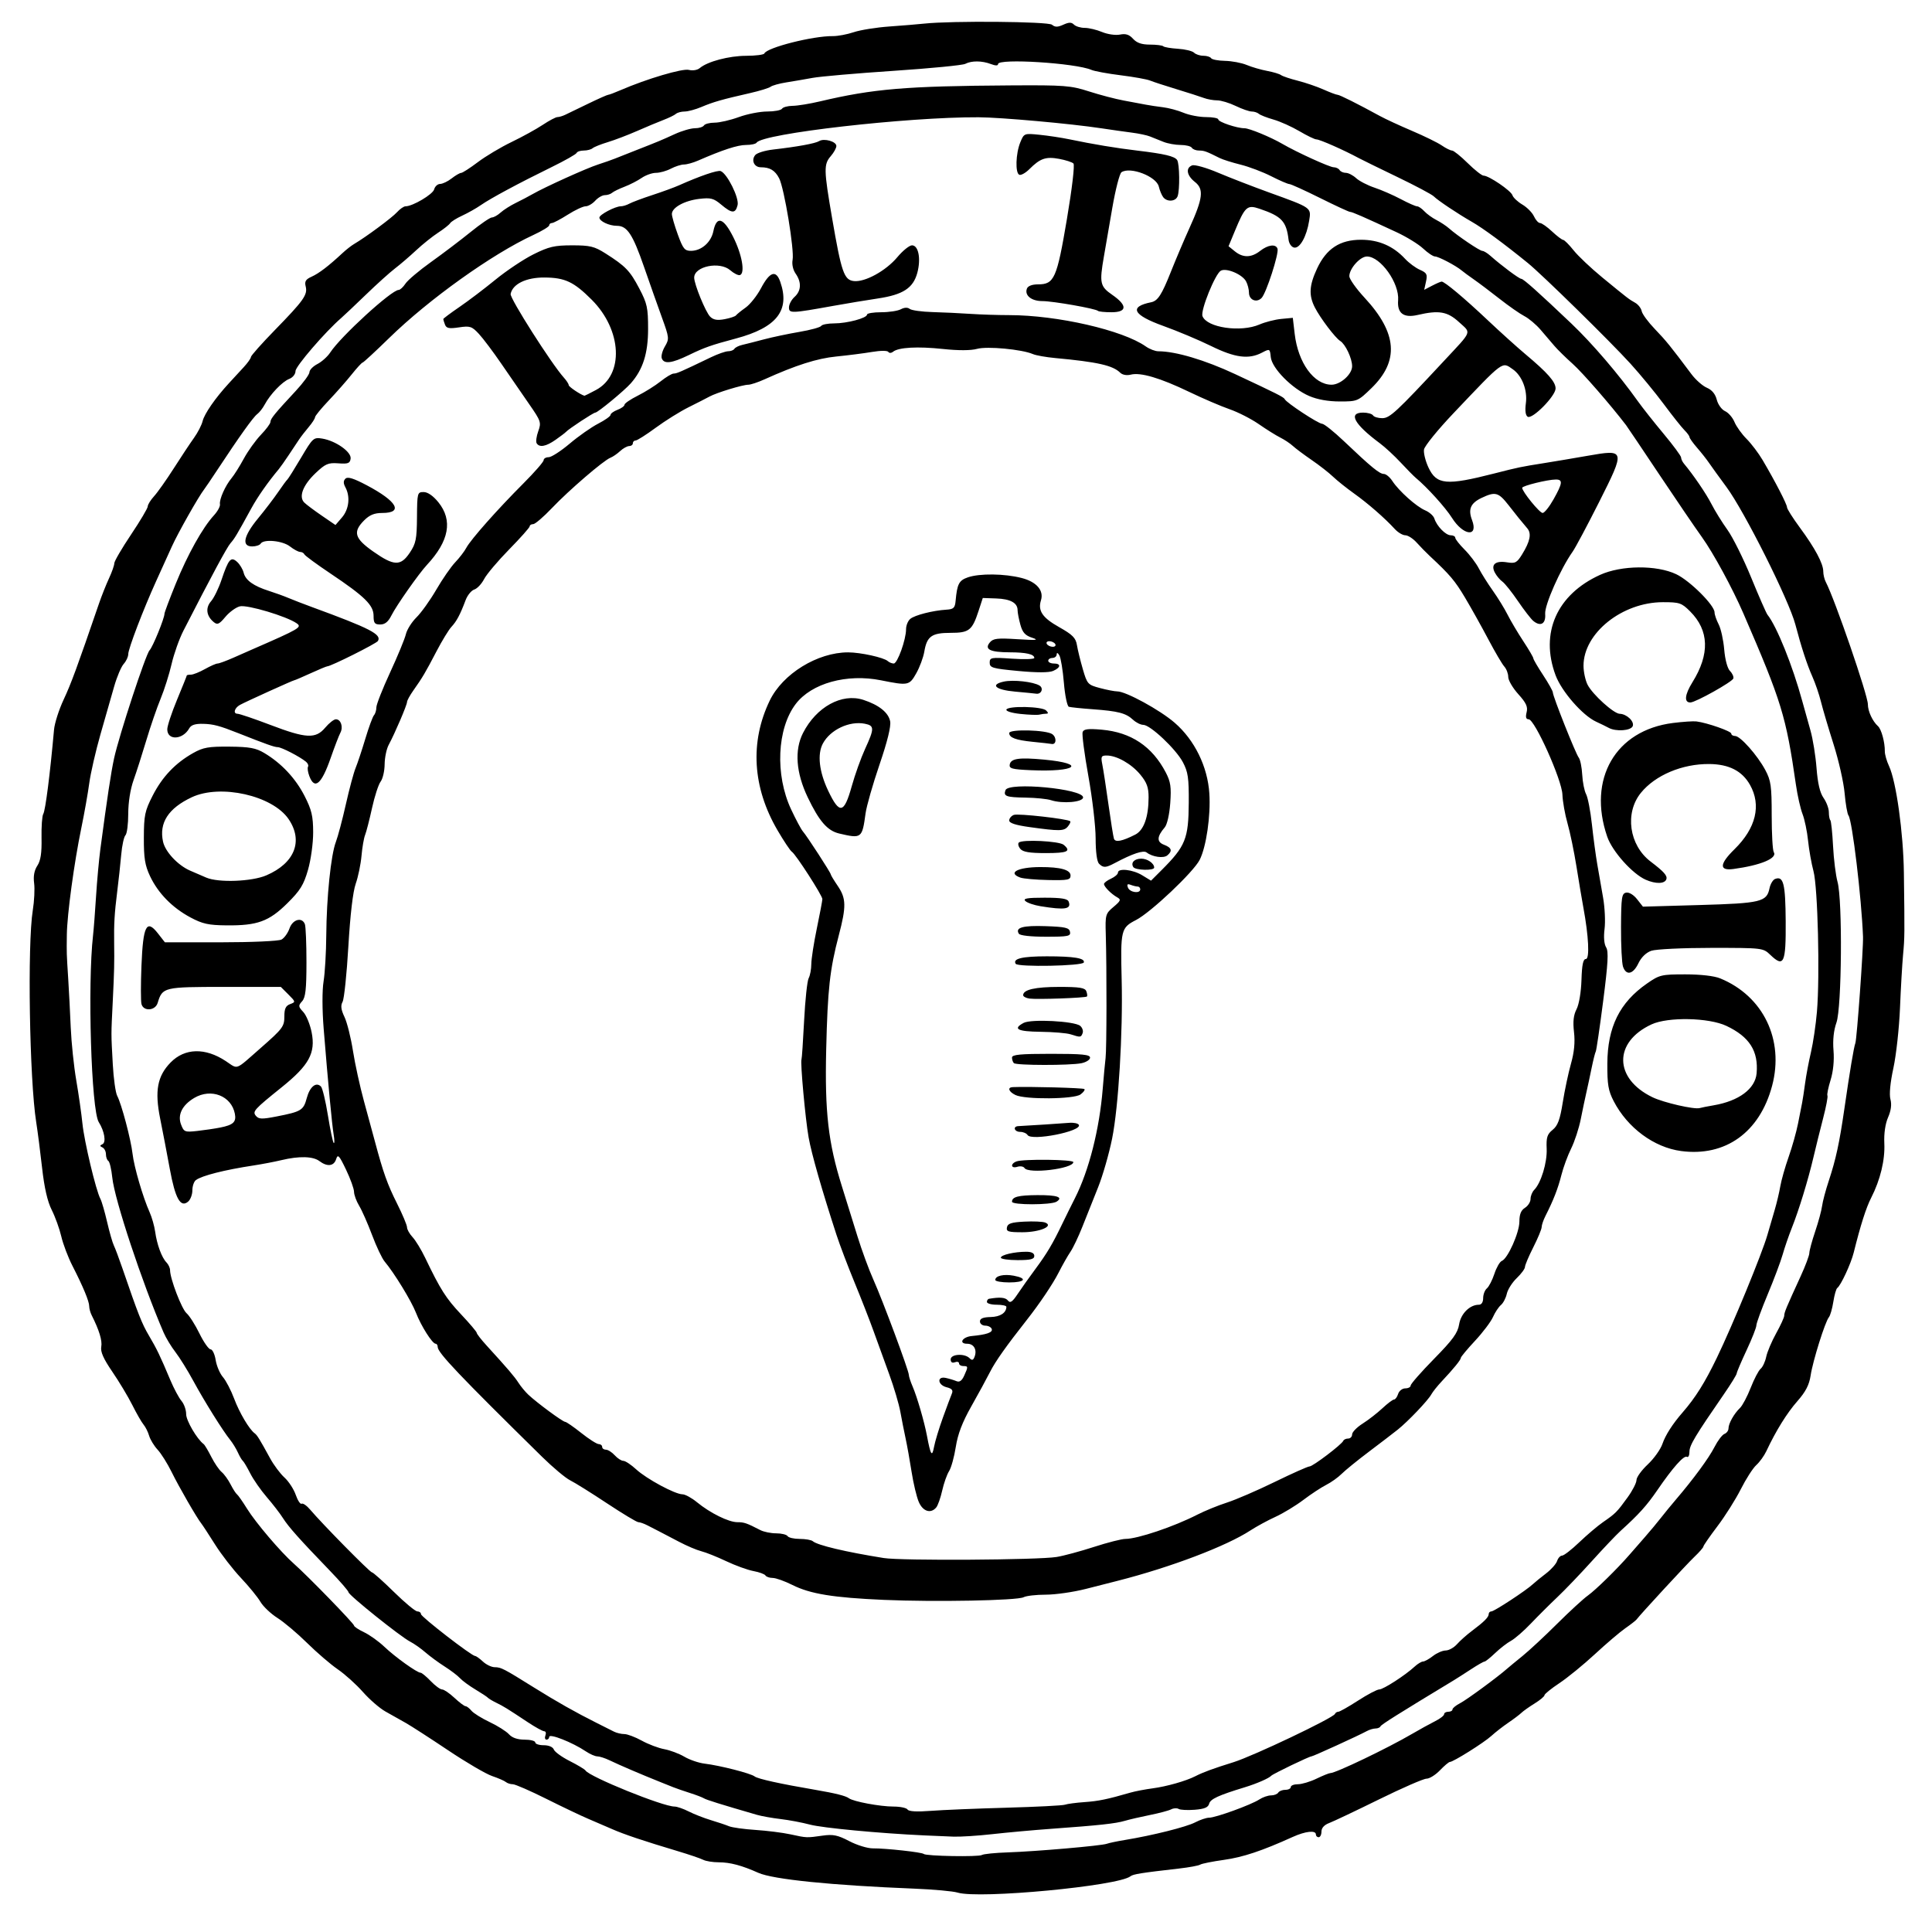<?xml version="1.0" encoding="UTF-8" standalone="no"?>
<!-- Created with Inkscape (http://www.inkscape.org/) -->

<svg
   xmlns:dc="http://purl.org/dc/elements/1.1/"
   xmlns:cc="http://creativecommons.org/ns#"
   xmlns:rdf="http://www.w3.org/1999/02/22-rdf-syntax-ns#"
   xmlns:svg="http://www.w3.org/2000/svg"
   xmlns="http://www.w3.org/2000/svg"
   xmlns:sodipodi="http://sodipodi.sourceforge.net/DTD/sodipodi-0.dtd"
   xmlns:inkscape="http://www.inkscape.org/namespaces/inkscape"
   id="svg2"
   version="1.1"
   inkscape:version="0.48.4 r9939"
   width="693"
   height="687"
   sodipodi:docname="Rome_rione_XX_testaccio_logo.png">
  <defs
     id="defs6" />
  <sodipodi:namedview
     pagecolor="#ffffff"
     bordercolor="#666666"
     borderopacity="1"
     objecttolerance="10"
     gridtolerance="10"
     guidetolerance="10"
     inkscape:pageopacity="0"
     inkscape:pageshadow="2"
     inkscape:window-width="640"
     inkscape:window-height="480"
     id="namedview4"
     showgrid="false"
     inkscape:zoom="0.34352256"
     inkscape:cx="346.5"
     inkscape:cy="343.5"
     inkscape:window-x="0"
     inkscape:window-y="0"
     inkscape:window-maximized="0"
     inkscape:current-layer="svg2" />
  <path
     style="fill:#000000"
     d="m 343.5,678.866 c -1.65,-0.503 -8.625,-1.14 -15.5,-1.415 -29.699,-1.187 -50.732,-3.322 -56,-5.684 C 266.107,669.125 261.878,668 257.837,668 c -2.125,0 -4.646,-0.404 -5.601,-0.897 -0.955,-0.494 -5.111,-1.906 -9.236,-3.139 -12.123,-3.623 -19.234,-6.013 -23.5,-7.9 -2.2,-0.973 -6.025,-2.621 -8.5,-3.663 -2.475,-1.042 -9.225,-4.258 -15,-7.147 -5.775,-2.889 -11.197,-5.253 -12.05,-5.254 -0.853,-5.2e-4 -1.978,-0.359 -2.5,-0.797 -0.522,-0.438 -2.75,-1.406 -4.95,-2.152 -2.2,-0.746 -9.276,-4.889 -15.725,-9.207 -6.449,-4.318 -13.311,-8.75 -15.25,-9.848 -1.939,-1.098 -5.212,-2.941 -7.275,-4.095 -2.062,-1.154 -5.703,-4.31 -8.089,-7.013 -2.387,-2.704 -6.437,-6.352 -9,-8.108 -2.563,-1.756 -7.514,-6.009 -11.001,-9.452 -3.487,-3.442 -8.278,-7.485 -10.646,-8.983 -2.369,-1.498 -5.113,-4.102 -6.099,-5.785 C 92.429,572.877 89.285,569.025 86.428,566 c -2.857,-3.025 -7.037,-8.425 -9.291,-12 -2.253,-3.575 -4.461,-6.95 -4.905,-7.5 -1.605,-1.984 -8.028,-13.118 -10.673,-18.5 -1.487,-3.025 -3.745,-6.625 -5.019,-8 -1.274,-1.375 -2.645,-3.625 -3.047,-5 -0.402,-1.375 -1.301,-3.175 -1.998,-4 -0.697,-0.825 -2.508,-3.975 -4.024,-7 -1.516,-3.025 -4.75,-8.413 -7.188,-11.974 -3.176,-4.64 -4.298,-7.171 -3.961,-8.933 C 36.74,480.911 35.588,477.125 32.878,471.764 32.395,470.809 32,469.361 32,468.548 32,466.787 29.827,461.551 25.963,454 c -1.548,-3.025 -3.338,-7.75 -3.978,-10.5 -0.64,-2.75 -2.184,-7.025 -3.432,-9.5 -1.521,-3.016 -2.656,-7.963 -3.443,-15 -0.646,-5.775 -1.601,-13.2 -2.123,-16.5 -2.416,-15.268 -3.196,-63.82 -1.221,-76 0.535,-3.3 0.749,-7.678 0.475,-9.729 -0.332,-2.488 0.051,-4.567 1.152,-6.247 1.201,-1.832 1.611,-4.535 1.507,-9.919 -0.079,-4.07 0.199,-7.955 0.617,-8.632 0.775,-1.254 2.44,-14.282 3.862,-30.223 0.209,-2.337 1.761,-7.199 3.45,-10.803 2.683,-5.727 4.858,-11.637 12.676,-34.447 0.943,-2.75 2.565,-6.83 3.604,-9.066 C 40.149,205.198 41,202.771 41,202.041 c 0,-0.73 2.7,-5.357 6,-10.282 3.3,-4.925 6,-9.478 6,-10.117 0,-0.639 1.021,-2.282 2.27,-3.652 1.248,-1.369 4.425,-5.865 7.059,-9.99 2.634,-4.125 5.901,-9.048 7.259,-10.941 1.358,-1.892 2.748,-4.592 3.089,-6 0.64,-2.644 4.578,-8.323 9.402,-13.559 1.52,-1.65 3.924,-4.258 5.342,-5.795 C 88.84,130.167 90,128.525 90,128.056 c 0,-0.469 3.884,-4.836 8.63,-9.705 10.336,-10.601 11.768,-12.631 11.018,-15.617 -0.451,-1.795 0.005,-2.538 2.14,-3.493 2.612,-1.168 6.084,-3.823 11.076,-8.47 1.3,-1.21 3.159,-2.667 4.132,-3.236 4.207,-2.464 13.661,-9.467 15.409,-11.414 C 143.453,74.955 144.831,74 145.467,74 c 2.566,0 9.793,-4.281 10.264,-6.078 0.276,-1.057 1.238,-1.932 2.136,-1.944 C 158.765,65.966 160.625,65.076 162,64 c 1.375,-1.076 2.908,-1.966 3.408,-1.978 0.499,-0.012 3.199,-1.752 6,-3.867 2.801,-2.115 8.242,-5.362 12.092,-7.217 3.85,-1.855 8.881,-4.625 11.18,-6.155 C 196.979,43.252 199.348,42 199.944,42 c 0.596,0 1.865,-0.376 2.82,-0.836 0.955,-0.46 4.679,-2.26 8.276,-4 C 214.636,35.424 217.844,34 218.167,34 c 0.324,0 2.331,-0.754 4.46,-1.676 9.321,-4.034 22.164,-7.843 24.461,-7.254 1.375,0.352 3.057,0.074 3.912,-0.648 2.797,-2.362 10.475,-4.392 16.667,-4.407 3.392,-0.008 6.317,-0.383 6.5,-0.834 0.86,-2.114 17.438,-6.318 24.556,-6.227 1.773,0.023 5.148,-0.609 7.5,-1.403 C 308.575,10.756 314.325,9.835 319,9.504 c 4.675,-0.331 10.3,-0.796 12.5,-1.033 9.877,-1.063 44.442,-0.764 45.841,0.397 1.111,0.922 2.032,0.919 4.074,-0.011 2.019,-0.92 2.915,-0.927 3.812,-0.03 C 385.872,9.472 387.605,10 389.078,10 c 1.473,0 4.28,0.669 6.238,1.487 1.962,0.82 4.832,1.233 6.395,0.92 2.089,-0.418 3.33,-0.02 4.717,1.513 C 407.762,15.394 409.527,16 412.488,16 c 2.298,0 4.449,0.27 4.779,0.601 0.33,0.33 2.698,0.733 5.261,0.894 2.563,0.161 5.158,0.791 5.766,1.399 C 428.902,19.502 430.408,20 431.641,20 c 1.233,0 2.484,0.393 2.78,0.873 0.297,0.48 2.547,0.913 5.001,0.962 2.454,0.049 5.95,0.711 7.77,1.47 1.819,0.759 5.108,1.717 7.308,2.127 2.2,0.411 4.45,1.086 5,1.502 0.55,0.415 3.25,1.325 6,2.02 2.75,0.696 6.908,2.115 9.239,3.155 C 477.071,33.149 479.333,34 479.767,34 c 0.739,0 7.232,3.252 15.233,7.63 1.925,1.053 7.1,3.446 11.5,5.317 4.4,1.871 9.194,4.223 10.654,5.227 1.46,1.004 3.121,1.826 3.691,1.826 0.57,0 3.091,2.025 5.601,4.5 2.511,2.475 5.077,4.5 5.704,4.5 1.893,0 9.828,5.39 10.355,7.034 0.27,0.843 1.871,2.349 3.557,3.345 1.686,0.996 3.559,2.893 4.162,4.216 0.603,1.323 1.586,2.407 2.185,2.41 0.599,0.003 2.528,1.353 4.285,3 1.758,1.647 3.558,3.016 4,3.042 0.442,0.025 2.13,1.713 3.751,3.75 1.621,2.037 6.24,6.404 10.264,9.704 9.412,7.718 9.517,7.798 11.831,9.107 1.077,0.609 2.124,1.959 2.328,3 0.203,1.041 2.319,3.918 4.701,6.393 4.018,4.174 5.624,6.155 13.151,16.213 1.528,2.042 4.018,4.235 5.532,4.873 1.8,0.758 3.028,2.242 3.548,4.287 0.438,1.722 1.772,3.566 2.969,4.102 1.195,0.536 2.719,2.291 3.385,3.9 0.666,1.609 2.61,4.324 4.32,6.034 1.71,1.71 4.302,5.13 5.76,7.6 4.471,7.571 8.764,15.88 8.764,16.96 0,0.564 2.072,3.839 4.605,7.279 5.469,7.426 8.395,12.906 8.395,15.727 0,1.129 0.409,2.835 0.909,3.79 3.24,6.186 15.091,40.628 15.091,43.857 0,2.492 1.661,6.085 3.634,7.859 1.222,1.099 2.491,5.779 2.445,9.02 -0.015,1.1 0.663,3.477 1.508,5.281 2.573,5.496 5.139,23.911 5.327,38.219 0.294,22.417 0.285,23.286 -0.293,29.5 -0.307,3.3 -0.803,11.896 -1.101,19.102 -0.298,7.206 -1.363,16.881 -2.365,21.5 -1.136,5.231 -1.536,9.455 -1.062,11.2 0.506,1.863 0.222,4.041 -0.849,6.5 -1.005,2.309 -1.51,5.802 -1.344,9.298 0.285,5.976 -1.438,13.113 -4.714,19.536 -1.846,3.619 -3.777,9.678 -6.278,19.703 -0.986,3.954 -4.625,11.775 -5.89,12.661 -0.393,0.275 -1.027,2.503 -1.41,4.95 -0.383,2.448 -1.098,4.935 -1.589,5.527 -1.363,1.642 -5.775,15.714 -6.552,20.897 -0.505,3.365 -1.776,5.831 -4.745,9.205 -3.761,4.273 -7.703,10.622 -11.139,17.941 -0.78,1.661 -2.404,3.911 -3.611,5 -1.206,1.089 -3.699,4.968 -5.54,8.621 -1.841,3.653 -5.617,9.639 -8.39,13.303 -2.773,3.664 -5.042,6.943 -5.042,7.288 0,0.344 -1.462,2.018 -3.25,3.72 -2.795,2.66 -19.316,20.555 -20.75,22.475 -0.275,0.368 -2.075,1.766 -4,3.107 -1.925,1.341 -6.839,5.528 -10.92,9.305 -4.081,3.777 -9.819,8.46 -12.75,10.406 -2.931,1.946 -5.33,3.888 -5.33,4.316 0,0.427 -1.587,1.758 -3.527,2.956 -1.94,1.199 -4.077,2.713 -4.75,3.364 -0.673,0.652 -2.798,2.255 -4.723,3.563 -1.925,1.308 -4.646,3.428 -6.048,4.71 -2.646,2.422 -13.674,9.346 -14.886,9.346 -0.38,0 -1.985,1.35 -3.566,3 -1.581,1.65 -3.748,3 -4.817,3 -1.068,0 -8.747,3.349 -17.063,7.443 -8.316,4.093 -16.358,7.907 -17.87,8.475 -1.755,0.659 -2.75,1.766 -2.75,3.057 0,1.114 -0.45,2.025 -1,2.025 -0.55,0 -1,-0.45 -1,-1 0,-1.577 -3.73,-1.172 -8.305,0.901 -11.074,5.017 -17.816,7.264 -24.679,8.224 -4.116,0.576 -7.941,1.341 -8.5,1.701 -0.559,0.36 -3.941,0.988 -7.516,1.396 -13.665,1.561 -16.531,2.017 -17.5,2.787 -4.408,3.499 -54.283,8.211 -62,5.857 z m 8.7,-13.489 c 0.589,-0.364 4.722,-0.783 9.185,-0.931 10.215,-0.339 33.622,-2.371 35.615,-3.091 0.825,-0.298 3.75,-0.912 6.5,-1.364 9.93,-1.631 22.066,-4.672 25.2,-6.314 1.76,-0.922 4.012,-1.676 5.004,-1.676 2.343,0 15.06,-4.616 17.971,-6.523 C 452.915,644.664 454.819,644 455.906,644 c 1.087,0 2.254,-0.45 2.594,-1 0.34,-0.55 1.491,-1 2.559,-1 1.068,0 1.941,-0.45 1.941,-1 0,-0.55 1.147,-1 2.548,-1 1.402,0 4.411,-0.9 6.688,-2 2.277,-1.1 4.51,-2 4.963,-2 1.917,0 20.576,-8.95 29.301,-14.055 2.75,-1.609 6.463,-3.656 8.25,-4.549 1.788,-0.893 3.25,-2.022 3.25,-2.51 0,-0.487 0.675,-0.886 1.5,-0.886 0.825,0 1.5,-0.374 1.5,-0.831 0,-0.457 1.238,-1.469 2.75,-2.248 2.366,-1.219 13.454,-9.365 16.892,-12.41 0.628,-0.556 3.089,-2.586 5.47,-4.511 2.381,-1.925 7.96,-7.115 12.399,-11.533 4.439,-4.418 9.416,-8.991 11.06,-10.162 2.812,-2.002 10.472,-9.514 14.929,-14.642 1.1,-1.265 3.575,-4.1 5.5,-6.299 1.925,-2.199 4.524,-5.318 5.776,-6.932 1.252,-1.613 3.623,-4.508 5.269,-6.433 6.373,-7.451 11.896,-14.964 13.927,-18.944 1.165,-2.284 2.774,-4.405 3.574,-4.712 0.8,-0.307 1.455,-1.191 1.455,-1.965 0,-1.758 1.988,-5.298 4.117,-7.334 0.889,-0.85 2.622,-4.116 3.85,-7.256 1.228,-3.141 2.834,-6.209 3.569,-6.819 0.735,-0.61 1.632,-2.54 1.995,-4.289 0.363,-1.749 1.967,-5.537 3.564,-8.416 1.598,-2.879 2.905,-5.736 2.905,-6.349 0,-1.153 0.675,-2.775 5.902,-14.169 1.704,-3.714 3.098,-7.441 3.098,-8.282 0,-0.841 0.945,-4.327 2.1,-7.747 1.155,-3.42 2.268,-7.53 2.473,-9.133 0.205,-1.603 1.281,-5.653 2.391,-9 2.533,-7.642 3.82,-13.561 5.562,-25.585 2.019,-13.94 3.42,-22.323 3.983,-23.84 0.549,-1.479 2.903,-34.175 2.747,-38.16 -0.553,-14.142 -3.862,-41.727 -5.219,-43.5 -0.421,-0.55 -1.044,-4.153 -1.385,-8.006 -0.341,-3.853 -2.123,-11.728 -3.959,-17.5 -1.836,-5.772 -3.867,-12.635 -4.514,-15.251 -0.646,-2.616 -2.028,-6.666 -3.071,-9 -1.927,-4.315 -3.991,-10.633 -6.124,-18.744 -2.293,-8.722 -18.26,-40.575 -24.721,-49.318 -2.62,-3.545 -5.439,-7.445 -6.264,-8.666 -0.825,-1.221 -2.73,-3.636 -4.234,-5.368 -1.504,-1.731 -2.741,-3.468 -2.75,-3.859 -0.009,-0.391 -0.829,-1.516 -1.822,-2.5 -0.993,-0.984 -4.313,-5.164 -7.377,-9.289 -3.064,-4.125 -8.439,-10.657 -11.944,-14.515 C 577.556,122.43 553.194,98.534 548.014,94.33 539.308,87.264 531.97,81.866 527.921,79.549 522.84,76.641 515.767,71.91 514.285,70.428 513.593,69.736 507.733,66.621 501.263,63.507 494.793,60.393 488.6,57.359 487.5,56.766 482.031,53.817 473.391,50 472.184,50 c -0.603,0 -3.344,-1.325 -6.092,-2.945 -2.747,-1.62 -6.93,-3.496 -9.294,-4.169 C 454.435,42.213 452.072,41.289 451.55,40.831 451.027,40.374 449.875,40 448.988,40 c -0.887,0 -3.475,-0.9 -5.752,-2 -2.277,-1.1 -5.265,-2 -6.641,-2 -1.376,0 -3.535,-0.39 -4.798,-0.867 C 430.534,34.657 426.125,33.242 422,31.989 417.875,30.737 413.6,29.34 412.5,28.886 411.4,28.432 406.675,27.583 402,27 397.325,26.417 392.6,25.549 391.5,25.072 385.815,22.605 358,20.865 358,22.975 c 0,0.634 -0.898,0.634 -2.565,0 -3.211,-1.221 -6.937,-1.249 -9.198,-0.07 C 345.281,23.403 333.7,24.53 320.5,25.41 c -13.2,0.879 -26.25,2.013 -29,2.52 -2.75,0.506 -7.025,1.24 -9.5,1.631 -2.475,0.391 -4.985,1.09 -5.577,1.554 -0.593,0.464 -3.968,1.5 -7.5,2.302 -9.858,2.237 -13.09,3.161 -17.295,4.943 -2.13,0.903 -4.852,1.641 -6.05,1.641 -1.198,0 -2.605,0.378 -3.128,0.84 -0.522,0.462 -2.525,1.441 -4.45,2.176 -1.925,0.735 -6.2,2.523 -9.5,3.973 -3.3,1.45 -8.025,3.249 -10.5,3.998 -2.475,0.748 -4.928,1.732 -5.45,2.187 C 212.028,53.628 210.602,54 209.383,54 c -1.219,0 -2.367,0.383 -2.55,0.852 C 206.65,55.32 202.675,57.577 198,59.867 c -11.856,5.807 -22.011,11.26 -25.523,13.705 -1.637,1.14 -4.646,2.839 -6.685,3.777 -2.039,0.937 -3.989,2.161 -4.334,2.718 -0.345,0.558 -2.276,2.083 -4.292,3.391 -2.016,1.307 -5.569,4.153 -7.895,6.325 -2.326,2.171 -5.732,5.095 -7.57,6.496 -1.837,1.401 -6.525,5.624 -10.417,9.385 -3.892,3.76 -7.911,7.558 -8.93,8.44 C 116.68,119.009 106,131.409 106,133.09 c 0,1.11 -0.976,2.334 -2.25,2.824 -2.476,0.95 -6.843,5.517 -8.814,9.216 -0.695,1.304 -1.905,2.844 -2.69,3.423 -1.402,1.034 -6.441,8.086 -14.254,19.948 -2.174,3.3 -4.305,6.45 -4.737,7 -1.99,2.535 -9.354,15.552 -11.599,20.5 -1.372,3.025 -3.904,8.605 -5.626,12.4 C 51.37,218.671 46,232.724 46,234.65 c 0,0.931 -0.731,2.501 -1.625,3.489 -0.894,0.988 -2.434,4.623 -3.423,8.079 -0.989,3.456 -3.206,11.209 -4.927,17.229 -1.721,6.02 -3.525,13.895 -4.009,17.5 -0.484,3.605 -1.765,10.829 -2.847,16.054 -2.581,12.467 -5.102,31.04 -5.193,38.25 -0.087,6.957 -0.102,6.474 0.488,15.75 0.263,4.125 0.67,12 0.905,17.5 0.235,5.5 1.128,14.05 1.983,19 0.856,4.95 1.852,11.925 2.214,15.5 0.656,6.481 4.847,24.037 6.455,27.041 0.466,0.87 1.543,4.586 2.395,8.256 0.851,3.67 1.939,7.467 2.417,8.438 0.478,0.971 1.872,4.69 3.098,8.265 5.619,16.385 6.959,19.788 9.451,24 2.851,4.818 4.075,7.36 7.704,16 1.271,3.025 3.075,6.4 4.009,7.5 0.934,1.1 1.689,3.234 1.676,4.742 -0.019,2.288 3.88,8.955 6.29,10.758 0.368,0.275 1.596,2.33 2.73,4.567 1.134,2.237 2.799,4.679 3.7,5.427 0.901,0.748 2.347,2.743 3.213,4.433 0.865,1.69 1.898,3.298 2.294,3.573 0.396,0.275 2.021,2.596 3.61,5.158 3.146,5.07 12.144,15.633 16.829,19.756 4.883,4.297 21.561,21.453 21.561,22.18 0,0.373 1.618,1.446 3.595,2.384 1.977,0.938 5.24,3.272 7.25,5.186 3.884,3.699 11.744,9.335 13.018,9.335 0.42,0 2.056,1.35 3.637,3 1.581,1.65 3.417,3 4.081,3 0.664,0 2.652,1.35 4.419,3 1.766,1.65 3.559,3 3.983,3 0.424,0 1.376,0.728 2.114,1.617 0.738,0.889 3.68,2.724 6.537,4.076 2.857,1.353 5.978,3.325 6.936,4.383 1.143,1.263 3.062,1.924 5.586,1.924 2.115,0 3.845,0.45 3.845,1 0,0.55 1.364,1 3.031,1 1.812,0 3.27,0.622 3.625,1.546 0.326,0.851 2.9,2.71 5.719,4.131 2.819,1.422 5.36,2.949 5.647,3.394 1.479,2.292 27.75,12.929 31.932,12.929 0.893,0 3.181,0.792 5.085,1.761 1.904,0.968 5.486,2.37 7.961,3.114 2.475,0.744 5.4,1.728 6.5,2.186 1.1,0.458 5.375,1.053 9.5,1.323 4.125,0.269 9.75,0.979 12.5,1.578 5.941,1.293 5.773,1.286 11.561,0.467 3.769,-0.534 5.43,-0.191 9.575,1.976 2.758,1.442 6.556,2.608 8.439,2.591 4.624,-0.041 17.645,1.391 18.265,2.008 0.779,0.776 19.663,1.112 20.861,0.372 z M 331.5,658.347 c -15.953,-0.73 -36.513,-2.673 -41,-3.875 -2.75,-0.736 -7.475,-1.63 -10.5,-1.985 -3.025,-0.356 -6.85,-1.038 -8.5,-1.517 -13.017,-3.778 -18.139,-5.374 -19,-5.919 -0.55,-0.348 -2.8,-1.207 -5,-1.908 -2.2,-0.701 -4.9,-1.635 -6,-2.075 -1.1,-0.44 -3.125,-1.25 -4.5,-1.8 -6.992,-2.797 -14.569,-6.04 -18.404,-7.877 -1.597,-0.765 -3.553,-1.391 -4.346,-1.391 -0.793,0 -2.636,-0.804 -4.096,-1.786 C 205.351,624.982 197,621.686 197,623.021 197,623.56 196.564,624 196.031,624 c -0.533,0 -0.71,-0.675 -0.393,-1.5 0.317,-0.825 0.128,-1.5 -0.419,-1.5 -0.547,0 -3.201,-1.462 -5.898,-3.25 -7.536,-4.995 -8.633,-5.672 -11.321,-6.987 -1.375,-0.672 -2.725,-1.48 -3,-1.796 -0.275,-0.315 -2.3,-1.651 -4.5,-2.969 -2.2,-1.318 -4.675,-3.136 -5.5,-4.04 -0.825,-0.904 -3.3,-2.788 -5.5,-4.185 -2.2,-1.397 -5.306,-3.679 -6.902,-5.069 -1.596,-1.391 -4.07,-3.131 -5.498,-3.867 C 143.602,587.035 125,572.121 125,571.119 c 0,-0.438 -3.038,-3.944 -6.75,-7.792 -10.843,-11.238 -14.759,-15.631 -16.781,-18.827 -1.044,-1.65 -3.648,-5.025 -5.786,-7.5 -2.138,-2.475 -4.802,-6.3 -5.92,-8.5 -1.117,-2.2 -2.318,-4.225 -2.668,-4.5 -0.35,-0.275 -1.147,-1.625 -1.771,-3 -0.624,-1.375 -1.862,-3.4 -2.751,-4.5 -2.66,-3.293 -9.264,-13.864 -13.22,-21.16 -2.04,-3.762 -4.939,-8.431 -6.444,-10.375 -1.505,-1.944 -3.407,-5.094 -4.228,-7 C 50.936,459.988 41.091,430.278 40.282,422.443 39.97,419.417 39.328,416.703 38.857,416.412 38.386,416.12 38,415.046 38,414.024 c 0,-1.022 -0.562,-2.12 -1.25,-2.441 -0.999,-0.466 -0.999,-0.701 -0.002,-1.166 1.399,-0.653 0.73,-4.656 -1.324,-7.917 -2.684,-4.262 -4.062,-49.298 -2.049,-67 0.25,-2.2 0.736,-8.5 1.079,-14 0.343,-5.5 1.043,-13.15 1.555,-17 2.442,-18.364 3.816,-27.454 4.914,-32.5 1.789,-8.221 11.346,-37.314 12.73,-38.749 C 54.81,232.049 59,221.768 59,220.128 c 0,-0.438 1.811,-5.259 4.024,-10.712 4.25,-10.472 9.661,-20.17 13.695,-24.545 1.333,-1.446 2.314,-3.246 2.18,-4 -0.303,-1.7 1.92,-6.702 4.166,-9.371 0.926,-1.1 2.905,-4.25 4.397,-7 1.493,-2.75 4.25,-6.594 6.126,-8.542 C 95.465,154.01 97,151.941 97,151.361 c 0,-1.146 1.532,-3.025 9.066,-11.12 2.714,-2.916 4.934,-5.951 4.934,-6.745 0,-0.794 1.283,-2.107 2.852,-2.919 1.568,-0.811 3.634,-2.669 4.591,-4.129 C 122.248,120.64 140.441,104 142.986,104 c 0.533,0 1.635,-1.018 2.451,-2.262 0.815,-1.244 4.942,-4.732 9.17,-7.75 4.228,-3.018 10.604,-7.85 14.168,-10.738 3.564,-2.888 7.014,-5.25 7.665,-5.25 0.651,0 2.057,-0.787 3.123,-1.75 1.066,-0.963 3.514,-2.519 5.439,-3.458 1.925,-0.94 4.625,-2.356 6,-3.149 4.358,-2.51 19.343,-9.289 23.5,-10.63 2.2,-0.71 4.9,-1.654 6,-2.098 1.1,-0.444 4.475,-1.778 7.5,-2.965 8.288,-3.25 9.13,-3.601 14.066,-5.86 C 244.577,46.941 247.813,46 249.257,46 c 1.444,0 2.903,-0.45 3.243,-1 0.34,-0.55 2.06,-1 3.823,-1 1.763,0 5.667,-0.9 8.677,-2 3.009,-1.1 7.589,-2 10.177,-2 2.588,0 4.983,-0.45 5.323,-1 0.34,-0.55 2.054,-1.016 3.809,-1.035 1.755,-0.019 6.116,-0.726 9.691,-1.571 19.262,-4.551 30.85,-5.526 68.5,-5.762 19.347,-0.121 21.559,0.048 28.098,2.155 3.904,1.257 9.529,2.733 12.5,3.278 2.971,0.546 6.527,1.212 7.902,1.48 1.375,0.268 4.158,0.687 6.184,0.931 2.026,0.244 5.344,1.136 7.372,1.984 C 426.585,41.307 430.214,42 432.622,42 435.03,42 437,42.379 437,42.842 437,43.75 443.682,46 446.377,46 448.111,46 455.777,49.162 460,51.62 465.158,54.622 476.963,60 478.395,60 c 0.818,0 1.765,0.45 2.105,1 0.34,0.55 1.35,1 2.245,1 0.895,0 2.556,0.855 3.691,1.899 1.135,1.045 4.108,2.582 6.606,3.417 2.498,0.835 6.728,2.68 9.399,4.101 C 505.112,72.838 507.741,74 508.282,74 c 0.541,0 1.712,0.791 2.601,1.757 0.89,0.966 2.847,2.388 4.35,3.16 1.503,0.772 3.539,2.119 4.524,2.993 C 522.783,84.598 530.775,90 531.725,90 c 0.494,0 1.786,0.787 2.871,1.75 3.992,3.54 10.31,8.251 11.095,8.273 0.79,0.022 6.145,4.805 17.959,16.039 7.47,7.103 16.966,18.197 23.849,27.86 1.65,2.317 5.812,7.582 9.25,11.701 3.438,4.119 6.25,7.933 6.25,8.475 0,0.543 0.457,1.53 1.015,2.195 3.373,4.015 7.997,10.805 9.905,14.547 1.217,2.387 3.787,6.53 5.71,9.208 1.924,2.678 5.762,10.4 8.529,17.16 2.767,6.761 5.391,12.742 5.83,13.292 3.337,4.181 9.027,18.31 12.483,31 0.749,2.75 2.068,7.475 2.932,10.5 0.863,3.025 1.845,9.1 2.182,13.5 0.418,5.464 1.214,8.859 2.513,10.71 1.046,1.49 1.902,3.778 1.902,5.083 0,1.306 0.239,2.613 0.53,2.904 0.292,0.292 0.732,4.443 0.977,9.225 0.246,4.782 0.968,10.581 1.605,12.886 1.828,6.614 1.534,45.092 -0.385,50.493 -0.99,2.786 -1.362,6.308 -1.055,10 0.298,3.58 -0.094,7.529 -1.053,10.62 -0.84,2.706 -1.347,5.213 -1.126,5.57 0.221,0.357 -0.469,3.993 -1.533,8.079 -1.063,4.087 -2.618,10.355 -3.454,13.93 -1.929,8.244 -5.24,19.062 -7.807,25.5 -1.096,2.75 -2.566,7.025 -3.265,9.5 -0.7,2.475 -3.109,8.889 -5.354,14.254 C 631.837,469.619 630,474.642 630,475.415 c 0,0.774 -1.575,4.77 -3.5,8.88 -1.925,4.111 -3.522,7.863 -3.549,8.339 -0.027,0.476 -2.067,3.79 -4.533,7.365 C 607.987,515.121 606,518.435 606,520.714 c 0,1.322 -0.405,2.154 -0.899,1.848 -1.069,-0.661 -5.089,3.858 -10.601,11.914 -3.789,5.539 -6.628,8.688 -13.157,14.597 -1.564,1.415 -6.218,6.313 -10.343,10.883 -4.125,4.571 -9.696,10.388 -12.381,12.927 -2.684,2.539 -6.959,6.798 -9.5,9.465 -2.541,2.666 -5.744,5.454 -7.119,6.194 -1.375,0.74 -3.938,2.721 -5.696,4.402 -1.758,1.681 -3.477,3.056 -3.82,3.056 -0.343,0 -2.513,1.238 -4.821,2.75 -2.308,1.512 -5.089,3.29 -6.18,3.95 -19.883,12.026 -26.04,15.893 -26.317,16.532 -0.183,0.423 -0.977,0.769 -1.764,0.769 -0.787,0 -2.212,0.428 -3.167,0.951 -2.907,1.592 -19.238,9.049 -19.819,9.049 -0.786,0 -13.824,6.279 -14.418,6.944 -0.821,0.919 -5.233,2.843 -9.5,4.143 -9.46,2.883 -12.346,4.216 -12.787,5.904 -0.346,1.322 -1.691,1.885 -5.164,2.162 -2.583,0.205 -5.186,0.071 -5.783,-0.298 -0.597,-0.369 -1.802,-0.302 -2.676,0.149 -0.874,0.451 -4.289,1.361 -7.589,2.023 -3.3,0.662 -7.375,1.607 -9.055,2.101 -3.348,0.984 -9.014,1.598 -26.445,2.862 -6.325,0.459 -15.775,1.316 -21,1.905 -5.225,0.589 -11.525,0.993 -14,0.899 -2.475,-0.095 -7.2,-0.295 -10.5,-0.446 z m 29.5,-9.932 c 10.725,-0.294 20.175,-0.779 21,-1.079 0.825,-0.299 3.975,-0.718 7,-0.93 5.045,-0.354 8.181,-1.002 16.5,-3.41 1.65,-0.477 5.25,-1.167 8,-1.533 4.988,-0.663 11.9,-2.627 15.238,-4.331 2.863,-1.461 6.337,-2.738 13.762,-5.056 7.072,-2.208 35.717,-15.841 36.333,-17.292 0.183,-0.432 0.731,-0.785 1.216,-0.785 0.486,0 3.668,-1.8 7.072,-4 3.404,-2.2 6.825,-4 7.604,-4 1.465,0 9.316,-5.069 12.714,-8.209 1.066,-0.985 2.416,-1.801 3,-1.814 0.584,-0.012 2.186,-0.902 3.561,-1.978 1.375,-1.076 3.431,-1.966 4.57,-1.978 1.138,-0.012 2.966,-1.035 4.063,-2.272 1.096,-1.238 3.499,-3.375 5.339,-4.75 C 532.35,581.728 534,580.066 534,578.929 534,578.418 534.436,578 534.969,578 c 1.016,0 12.565,-7.585 14.868,-9.765 0.735,-0.696 2.855,-2.423 4.711,-3.839 1.856,-1.416 3.647,-3.434 3.981,-4.485 0.334,-1.051 1.139,-1.917 1.789,-1.924 0.65,-0.007 3.433,-2.166 6.183,-4.799 2.75,-2.632 6.575,-5.875 8.5,-7.205 4.502,-3.111 5.008,-3.621 8.816,-8.884 1.751,-2.42 3.184,-5.216 3.184,-6.214 0,-0.998 1.819,-3.518 4.041,-5.6 2.223,-2.082 4.594,-5.408 5.271,-7.389 1.068,-3.129 3.653,-7.162 7.203,-11.233 4.627,-5.308 8.001,-10.69 12.334,-19.675 5.694,-11.808 16.124,-37.161 18.097,-43.988 0.715,-2.475 1.898,-6.525 2.629,-9 0.731,-2.475 1.637,-6.3 2.013,-8.5 0.377,-2.2 1.718,-6.925 2.981,-10.5 1.263,-3.575 2.782,-8.975 3.377,-12 0.595,-3.025 1.26,-6.4 1.478,-7.5 0.218,-1.1 0.697,-4.25 1.063,-7 0.367,-2.75 1.309,-7.734 2.093,-11.076 0.784,-3.342 1.749,-9.867 2.144,-14.5 1.095,-12.848 0.318,-44.626 -1.233,-50.424 -0.736,-2.75 -1.614,-7.7 -1.952,-11 -0.338,-3.3 -1.227,-7.575 -1.976,-9.5 -0.749,-1.925 -1.816,-6.65 -2.371,-10.5 -3.561,-24.687 -5.118,-29.766 -18.864,-61.5 -3.873,-8.941 -10.768,-21.635 -14.821,-27.283 -2.453,-3.419 -9.415,-13.642 -15.471,-22.717 -6.056,-9.075 -11.355,-16.95 -11.775,-17.5 -5.599,-7.328 -15.636,-18.852 -19.161,-22 -2.464,-2.2 -5.406,-5.087 -6.539,-6.415 -1.133,-1.329 -3.364,-3.939 -4.959,-5.801 -1.594,-1.862 -4.213,-4.066 -5.821,-4.897 -1.607,-0.831 -5.608,-3.621 -8.89,-6.199 -3.283,-2.578 -7.413,-5.693 -9.179,-6.92 -1.766,-1.228 -3.747,-2.683 -4.401,-3.233 -2.088,-1.756 -8.327,-5.034 -9.59,-5.039 -0.671,-0.003 -2.582,-1.282 -4.247,-2.843 -1.665,-1.561 -5.94,-4.192 -9.5,-5.847 C 488.932,77.708 485.024,76 484.256,76 c -0.421,0 -5.264,-2.241 -10.761,-4.979 -5.497,-2.738 -10.457,-4.988 -11.023,-5 -0.565,-0.012 -3.49,-1.276 -6.5,-2.81 C 452.963,61.677 448.025,59.808 445,59.058 441.975,58.308 438.6,57.243 437.5,56.691 432.691,54.279 431.923,54 430.073,54 c -1.075,0 -2.233,-0.45 -2.573,-1 -0.34,-0.55 -2.145,-1 -4.012,-1 -1.867,0 -4.653,-0.506 -6.191,-1.125 C 415.759,50.257 413.6,49.39 412.5,48.949 411.4,48.507 408.475,47.888 406,47.572 403.525,47.256 398.575,46.553 395,46.011 384.098,44.356 358.942,42.099 351,42.062 325.459,41.943 273.417,47.898 271.394,51.171 271.113,51.627 269.394,52 267.574,52 c -2.988,0 -8.386,1.762 -17.225,5.623 -1.733,0.757 -3.983,1.379 -5,1.383 -1.017,0.003 -3.138,0.678 -4.713,1.5 C 239.06,61.328 236.655,62 235.29,62 c -1.365,0 -3.676,0.821 -5.136,1.825 -1.46,1.004 -4.229,2.426 -6.154,3.16 -1.925,0.734 -3.928,1.713 -4.45,2.175 C 219.028,69.622 217.86,70 216.955,70 c -0.905,0 -2.459,0.9 -3.455,2 -0.995,1.1 -2.552,2 -3.459,2 -0.907,0 -3.778,1.35 -6.38,3 -2.602,1.65 -5.165,3 -5.696,3 C 197.434,80 197,80.374 197,80.831 c 0,0.457 -2.587,2.026 -5.75,3.487 -14.727,6.802 -37.421,23.026 -51.662,36.932 -4.928,4.812 -9.214,8.773 -9.524,8.802 -0.31,0.028 -2.069,1.941 -3.909,4.25 -1.84,2.309 -5.552,6.523 -8.25,9.364 -2.698,2.841 -4.906,5.541 -4.906,6 -6.7e-4,0.459 -1.013,2.03 -2.25,3.491 -1.237,1.461 -2.803,3.486 -3.48,4.5 -0.677,1.014 -2.362,3.547 -3.745,5.629 -1.382,2.082 -2.971,4.332 -3.53,5 -3.864,4.609 -7.574,9.905 -9.844,14.053 -5.256,9.602 -5.987,10.825 -7.452,12.48 -1.287,1.455 -6.734,11.575 -16.902,31.406 -1.487,2.901 -3.397,8.276 -4.244,11.944 -0.847,3.668 -2.625,9.293 -3.953,12.5 -1.328,3.207 -3.623,9.881 -5.101,14.831 -1.478,4.95 -3.545,11.403 -4.593,14.339 C 46.751,283.072 46,287.825 46,291.889 c 0,3.691 -0.449,7.16 -0.998,7.709 -0.549,0.549 -1.232,3.676 -1.518,6.95 -0.286,3.274 -0.944,9.327 -1.462,13.452 -0.951,7.566 -1.176,11.389 -1.076,18.25 0.102,7.032 0.026,10.249 -0.492,20.75 -0.623,12.629 -0.623,11.333 0.003,22.783 0.279,5.105 0.993,10.189 1.585,11.297 1.537,2.872 4.918,15.634 5.503,20.775 0.535,4.695 3.72,15.606 6.116,20.947 0.814,1.816 1.711,4.966 1.993,7 0.638,4.609 2.358,9.287 4.054,11.02 0.711,0.727 1.292,1.978 1.292,2.782 0,3.06 4.182,13.966 5.927,15.457 1.004,0.858 3.079,4.12 4.612,7.25 1.532,3.13 3.331,5.69 3.996,5.69 0.665,0 1.485,1.723 1.822,3.829 0.337,2.106 1.508,4.862 2.602,6.123 1.094,1.262 2.902,4.733 4.018,7.714 1.891,5.055 5.426,11.03 7.364,12.448 0.896,0.656 1.761,2.056 5.555,8.995 1.318,2.41 3.635,5.508 5.15,6.886 1.515,1.378 3.332,4.168 4.036,6.201 0.705,2.033 1.656,3.465 2.114,3.182 0.458,-0.283 1.839,0.675 3.068,2.13 4.337,5.132 21.441,22.492 22.159,22.492 0.401,0 3.935,3.15 7.854,7 3.919,3.85 7.71,7 8.424,7 0.714,0 1.298,0.437 1.298,0.971 0,0.963 18.189,15.029 19.434,15.029 0.357,0 1.615,0.9 2.796,2 1.181,1.1 3.074,2.007 4.208,2.015 2.305,0.017 3.162,0.46 14.235,7.367 8.145,5.08 14.675,8.768 22.326,12.61 2.475,1.243 5.281,2.653 6.236,3.134 0.955,0.481 2.627,0.875 3.715,0.875 1.088,0 3.907,1.064 6.264,2.364 2.357,1.3 5.986,2.673 8.064,3.051 2.078,0.378 5.318,1.595 7.2,2.705 1.882,1.11 5.131,2.225 7.221,2.478 5.558,0.672 16.612,3.497 17.991,4.598 1.093,0.873 9.221,2.667 21.81,4.814 7.144,1.219 10.852,2.148 12,3.008 1.592,1.192 11.19,2.983 15.99,2.983 2.415,0 4.689,0.481 5.052,1.068 0.429,0.694 3.341,0.86 8.309,0.475 4.207,-0.327 16.424,-0.834 27.149,-1.128 z M 317,573.867 C 298.844,573.075 290.626,571.734 284.23,568.522 281.469,567.135 278.289,566 277.164,566 c -1.125,0 -2.292,-0.399 -2.594,-0.887 -0.301,-0.488 -2.24,-1.199 -4.309,-1.581 -2.069,-0.382 -6.461,-1.974 -9.761,-3.538 -3.3,-1.564 -7.327,-3.174 -8.95,-3.577 -1.622,-0.404 -5.222,-1.934 -8,-3.4 -2.778,-1.466 -5.95,-3.125 -7.05,-3.685 -1.1,-0.56 -3.006,-1.539 -4.236,-2.175 C 231.034,546.52 229.556,546 228.98,546 c -0.576,0 -5.644,-3.047 -11.264,-6.771 -5.619,-3.724 -11.566,-7.437 -13.215,-8.25 C 202.853,530.165 198.301,526.35 194.386,522.5 164.75,493.357 157,485.2 157,483.151 c 0,-0.633 -0.338,-1.154 -0.75,-1.157 -1.179,-0.011 -5.195,-6.348 -7.057,-11.138 -1.643,-4.226 -7.803,-14.293 -11.232,-18.356 -0.928,-1.1 -2.954,-5.375 -4.5,-9.5 -1.547,-4.125 -3.632,-8.85 -4.633,-10.5 -1.001,-1.65 -1.828,-3.9 -1.837,-5 -0.009,-1.1 -1.301,-4.68 -2.871,-7.955 -2.477,-5.168 -2.947,-5.664 -3.554,-3.75 -0.803,2.531 -3.196,2.799 -6.006,0.673 -2.277,-1.723 -7.263,-1.849 -13.559,-0.343 -2.475,0.592 -6.975,1.453 -10,1.913 -10.471,1.593 -18.623,3.661 -20.75,5.265 C 69.562,423.821 69,425.485 69,427 c 0,1.515 -0.698,3.334 -1.55,4.042 -2.706,2.245 -4.599,-1.149 -6.537,-11.721 -0.99,-5.402 -2.553,-13.557 -3.472,-18.124 -1.995,-9.91 -1.002,-15.221 3.757,-20.09 5.082,-5.198 12.409,-5.381 19.792,-0.495 4.554,3.014 3.12,3.547 12.42,-4.613 C 101.464,368.935 102,368.218 102,364.513 c 0,-2.703 0.505,-3.765 2.067,-4.342 2.017,-0.746 2.002,-0.83 -0.636,-3.468 L 100.727,354 80.519,354 c -21.867,0 -22.243,0.09 -23.968,5.75 -0.863,2.83 -5.091,3.118 -5.803,0.395 -0.267,-1.02 -0.27,-7.208 -0.008,-13.75 0.575,-14.356 1.815,-16.816 5.864,-11.641 L 59.145,338 l 19.993,0 c 11.129,0 20.804,-0.434 21.822,-0.979 1.006,-0.538 2.303,-2.338 2.882,-4 1.136,-3.26 4.496,-4.188 5.517,-1.525 0.316,0.823 0.57,6.996 0.566,13.717 -0.007,9.647 -0.336,12.583 -1.565,13.94 -1.415,1.564 -1.377,1.912 0.421,3.842 1.087,1.167 2.437,4.45 3,7.295 1.469,7.43 -0.911,11.795 -10.747,19.709 -9.896,7.962 -10.545,8.679 -9.256,10.232 1.027,1.237 2.153,1.272 7.466,0.232 8.853,-1.734 9.607,-2.196 10.798,-6.618 1.092,-4.054 3.332,-5.872 5.081,-4.123 0.543,0.543 1.667,5.207 2.497,10.364 0.83,5.157 1.765,9.609 2.078,9.895 0.313,0.285 0.306,-1.056 -0.014,-2.981 -0.612,-3.681 -2.029,-18.701 -3.585,-38 -0.55,-6.815 -0.565,-13.73 -0.037,-16.975 0.489,-3.011 0.925,-10.436 0.967,-16.5 0.096,-13.611 1.662,-28.869 3.443,-33.525 0.736,-1.925 2.349,-8 3.584,-13.5 1.235,-5.5 2.805,-11.35 3.488,-13 0.683,-1.65 2.255,-6.375 3.493,-10.5 1.238,-4.125 2.636,-7.928 3.108,-8.45 0.471,-0.522 0.857,-1.793 0.857,-2.822 0,-1.03 2.222,-6.677 4.939,-12.55 2.716,-5.873 5.254,-12.028 5.641,-13.678 0.386,-1.65 2.101,-4.376 3.811,-6.058 1.71,-1.682 4.909,-6.157 7.109,-9.945 2.2,-3.788 5.245,-8.192 6.768,-9.787 1.522,-1.595 3.322,-3.942 4,-5.217 1.574,-2.959 11.163,-13.777 20.482,-23.107 3.987,-3.992 7.25,-7.737 7.25,-8.322 0,-0.585 0.807,-1.064 1.793,-1.064 0.986,0 4.385,-2.192 7.553,-4.87 3.168,-2.679 7.761,-5.899 10.207,-7.157 2.446,-1.258 4.447,-2.678 4.447,-3.155 0,-0.477 1.125,-1.295 2.5,-1.818 1.375,-0.523 2.5,-1.341 2.5,-1.818 0,-0.477 2.138,-1.937 4.75,-3.245 2.612,-1.308 6.315,-3.628 8.228,-5.157 1.913,-1.529 4.008,-2.78 4.655,-2.78 1.114,0 2.529,-0.618 13.367,-5.838 2.475,-1.192 5.261,-2.166 6.191,-2.165 0.93,0.002 1.936,-0.393 2.235,-0.878 0.299,-0.484 1.563,-1.114 2.809,-1.4 1.246,-0.286 4.74,-1.175 7.765,-1.977 3.025,-0.802 8.761,-2.012 12.747,-2.69 3.986,-0.678 7.5,-1.642 7.809,-2.142 C 294.865,116.409 296.952,116 299.193,116 303.861,116 311,114.09 311,112.842 311,112.379 313.28,112 316.066,112 c 2.786,0 5.965,-0.481 7.064,-1.069 1.266,-0.677 2.433,-0.724 3.184,-0.126 0.652,0.519 4.336,1.029 8.186,1.135 3.85,0.105 9.925,0.393 13.5,0.639 3.575,0.246 9.875,0.45 14,0.454 17.254,0.016 40.705,5.39 48.973,11.223 1.36,0.96 3.385,1.745 4.5,1.745 6.201,0 16.73,3.128 27.527,8.179 15.058,7.044 17.516,8.284 17.82,8.994 0.53,1.238 12.062,8.827 13.419,8.831 0.694,0.002 4.217,2.815 7.829,6.25 9.754,9.275 12.763,11.746 14.308,11.746 0.767,0 2.136,1.134 3.044,2.519 2.368,3.613 8.622,9.206 11.796,10.548 1.494,0.632 2.97,1.946 3.28,2.922 0.872,2.746 4.061,6.011 5.871,6.011 0.898,0 1.633,0.405 1.633,0.9 0,0.495 1.506,2.408 3.347,4.25 1.841,1.843 4.13,4.866 5.087,6.719 0.957,1.853 3.222,5.453 5.033,8 1.811,2.547 4.199,6.431 5.305,8.631 1.107,2.2 3.636,6.465 5.62,9.477 1.984,3.012 3.607,5.786 3.607,6.163 0,0.377 1.575,3.077 3.5,6 1.925,2.923 3.5,5.732 3.5,6.241 0,1.386 8.162,21.921 9.296,23.388 0.54,0.698 1.099,3.457 1.243,6.13 0.144,2.673 0.771,5.812 1.394,6.975 0.622,1.163 1.561,6.055 2.086,10.87 0.525,4.816 1.386,11.23 1.915,14.255 0.529,3.025 1.47,8.425 2.093,12 0.622,3.575 0.858,8.622 0.523,11.216 -0.376,2.915 -0.161,5.432 0.564,6.593 0.917,1.468 0.685,5.671 -1.066,19.284 -1.231,9.574 -2.425,17.71 -2.654,18.08 -0.228,0.37 -0.905,3.07 -1.505,6 -0.599,2.93 -1.451,6.902 -1.893,8.827 -0.442,1.925 -1.337,6.182 -1.989,9.46 -0.652,3.278 -2.199,8.003 -3.438,10.5 -1.239,2.497 -2.818,6.79 -3.509,9.54 -1.21,4.812 -2.849,9.017 -5.712,14.654 -0.741,1.46 -1.354,3.26 -1.361,4 -0.007,0.74 -1.357,3.997 -3,7.237 -1.643,3.24 -2.987,6.418 -2.987,7.063 0,0.645 -1.328,2.444 -2.951,4 -1.623,1.555 -3.227,4.083 -3.564,5.618 -0.337,1.535 -1.285,3.348 -2.106,4.03 -0.821,0.682 -2.108,2.625 -2.858,4.319 -0.751,1.694 -3.65,5.531 -6.442,8.528 -2.793,2.996 -5.078,5.74 -5.078,6.097 0,0.716 -2.553,3.858 -6.872,8.455 -1.55,1.65 -3.225,3.749 -3.723,4.664 -1.174,2.159 -8.348,9.69 -12.031,12.63 -1.581,1.262 -6.231,4.823 -10.333,7.914 -4.103,3.091 -8.508,6.669 -9.791,7.951 -1.282,1.282 -3.776,3.062 -5.541,3.954 -1.765,0.892 -5.459,3.324 -8.209,5.404 -2.75,2.08 -7.25,4.808 -10,6.063 -2.75,1.255 -6.8,3.455 -9,4.889 -8.652,5.642 -28.502,13.178 -47.5,18.032 -1.925,0.492 -7.131,1.818 -11.568,2.946 -4.437,1.129 -10.88,2.052 -14.316,2.052 -3.436,0 -7.014,0.41 -7.952,0.912 -2.233,1.195 -31.777,1.758 -50.164,0.955 z m 62,-15.386 c 2.475,-0.399 8.497,-2.02 13.382,-3.603 4.885,-1.583 9.966,-2.878 11.291,-2.878 4.363,0 17.344,-4.373 25.752,-8.675 2.709,-1.386 7.502,-3.343 10.65,-4.349 3.149,-1.006 10.863,-4.337 17.143,-7.402 C 463.499,528.508 469.128,526 469.729,526 c 1.19,0 11.564,-7.876 12.104,-9.19 0.183,-0.446 0.971,-0.81 1.75,-0.81 0.779,0 1.417,-0.669 1.417,-1.487 0,-0.818 1.688,-2.555 3.75,-3.859 2.062,-1.304 5.26,-3.785 7.106,-5.513 1.846,-1.727 3.728,-3.141 4.183,-3.141 0.455,0 1.113,-0.9 1.462,-2 0.349,-1.1 1.504,-2 2.567,-2 1.063,0 1.933,-0.461 1.933,-1.024 0,-0.563 3.772,-4.864 8.381,-9.557 6.728,-6.85 8.502,-9.288 8.993,-12.356 0.617,-3.859 3.833,-7.062 7.091,-7.062 0.95,0 1.535,-0.907 1.535,-2.378 0,-1.308 0.601,-2.876 1.335,-3.486 0.734,-0.609 1.947,-2.962 2.695,-5.229 0.748,-2.266 1.948,-4.346 2.666,-4.622 C 540.831,451.467 545,442.124 545,438.158 c 0,-2.594 0.589,-4.045 2,-4.926 1.1,-0.687 2,-2.113 2,-3.169 0,-1.056 0.586,-2.515 1.302,-3.242 2.469,-2.505 4.697,-9.838 4.483,-14.756 -0.178,-4.086 0.178,-5.215 2.146,-6.808 1.845,-1.494 2.634,-3.636 3.623,-9.833 0.695,-4.358 2.026,-10.623 2.958,-13.923 1.153,-4.085 1.497,-7.684 1.079,-11.277 -0.44,-3.78 -0.181,-6.115 0.914,-8.233 0.884,-1.71 1.627,-6.126 1.762,-10.473 0.17,-5.47 0.595,-7.517 1.563,-7.517 1.422,-5e-5 1.03,-8.164 -0.888,-18.5 -0.51,-2.75 -1.62,-9.346 -2.465,-14.658 -0.846,-5.312 -2.29,-12.287 -3.211,-15.5 -0.92,-3.213 -1.745,-7.867 -1.834,-10.342 -0.189,-5.282 -9.933,-27 -12.114,-27 -0.948,0 -1.167,-0.754 -0.727,-2.507 0.495,-1.972 -0.141,-3.36 -2.981,-6.503 C 542.625,246.792 541,244.018 541,242.826 c 0,-1.193 -0.637,-2.879 -1.416,-3.747 -0.779,-0.868 -3.366,-5.272 -5.75,-9.786 -2.384,-4.514 -6.134,-11.23 -8.334,-14.924 -3.626,-6.088 -5.385,-8.163 -12.716,-14.999 -1.256,-1.171 -3.344,-3.309 -4.639,-4.75 C 506.85,193.179 505.018,192 504.075,192 c -0.943,0 -2.642,-1.012 -3.775,-2.25 -3.597,-3.928 -9.641,-9.195 -14.663,-12.779 -2.675,-1.909 -6.051,-4.61 -7.504,-6.003 -1.452,-1.393 -4.889,-4.074 -7.637,-5.959 -2.748,-1.884 -5.791,-4.16 -6.763,-5.058 -0.972,-0.897 -2.997,-2.245 -4.5,-2.995 -1.503,-0.75 -4.965,-2.914 -7.694,-4.81 -2.728,-1.896 -7.453,-4.308 -10.5,-5.362 -3.047,-1.053 -9.589,-3.862 -14.539,-6.241 -10.366,-4.983 -17.362,-7.047 -20.887,-6.162 -1.469,0.369 -3.003,0.091 -3.791,-0.687 -2.652,-2.621 -8.157,-3.864 -23.322,-5.265 -3.3,-0.305 -6.9,-0.944 -8,-1.42 -3.951,-1.71 -16.402,-2.876 -20.024,-1.876 -2.237,0.618 -6.698,0.633 -12.247,0.044 -9.114,-0.969 -15.915,-0.593 -17.889,0.989 -0.653,0.523 -1.398,0.547 -1.702,0.055 -0.309,-0.5 -2.814,-0.492 -5.839,0.018 -2.914,0.491 -8.673,1.226 -12.798,1.634 -6.897,0.682 -14.465,3.088 -25.777,8.196 -2.352,1.062 -4.968,1.931 -5.812,1.931 -2.028,0 -11.376,2.851 -13.911,4.242 -1.1,0.604 -4.488,2.334 -7.529,3.846 -3.041,1.511 -8.329,4.81 -11.753,7.33 -3.423,2.52 -6.673,4.582 -7.221,4.582 -0.548,0 -0.997,0.45 -0.997,1 0,0.55 -0.59,1 -1.311,1 -0.721,0 -2.184,0.81 -3.25,1.8 -1.066,0.99 -2.631,2.065 -3.476,2.387 -2.428,0.926 -14.922,11.673 -20.962,18.031 -3.025,3.184 -6.062,5.787 -6.75,5.785 -0.688,-0.002 -1.25,0.347 -1.25,0.776 0,0.429 -3.315,4.16 -7.366,8.29 -4.051,4.131 -8.096,8.923 -8.989,10.649 -0.893,1.726 -2.48,3.411 -3.527,3.743 -1.047,0.332 -2.447,2.052 -3.112,3.821 -1.945,5.178 -3.211,7.559 -5.093,9.579 -0.972,1.043 -3.378,4.988 -5.347,8.767 -3.976,7.63 -5.034,9.419 -8.314,14.054 -1.239,1.751 -2.253,3.609 -2.253,4.129 0,1.063 -4.371,11.275 -6.567,15.342 -0.788,1.46 -1.447,4.61 -1.465,7 -0.018,2.39 -0.666,5.183 -1.441,6.206 -0.775,1.023 -2.163,5.298 -3.085,9.5 -0.922,4.202 -2.039,8.54 -2.482,9.64 -0.443,1.1 -1.025,4.475 -1.293,7.5 -0.268,3.025 -1.202,7.525 -2.075,10 -1,2.836 -1.976,11.155 -2.639,22.5 -0.578,9.9 -1.51,18.831 -2.071,19.846 -0.748,1.354 -0.567,2.8 0.679,5.425 0.934,1.969 2.303,7.438 3.042,12.154 0.739,4.716 2.517,12.85 3.951,18.075 1.434,5.225 3.209,11.75 3.943,14.5 2.972,11.127 4.467,15.32 7.904,22.165 1.979,3.941 3.598,7.793 3.598,8.561 0,0.768 0.895,2.358 1.989,3.532 1.094,1.174 3.133,4.521 4.532,7.439 5.443,11.35 7.45,14.509 12.867,20.258 3.086,3.275 5.611,6.256 5.611,6.624 0,0.369 1.591,2.414 3.536,4.546 7.671,8.409 10.024,11.161 11.464,13.409 0.825,1.288 2.4,3.188 3.5,4.224 3.098,2.917 12.35,9.742 13.221,9.753 0.429,0.006 3.029,1.801 5.779,3.989 2.75,2.188 5.562,3.984 6.25,3.989 0.688,0.006 1.25,0.461 1.25,1.011 0,0.55 0.605,1 1.345,1 0.74,0 2.159,0.9 3.155,2 0.995,1.1 2.387,2 3.093,2 0.706,0 2.774,1.371 4.595,3.047 3.736,3.438 13.97,8.953 16.614,8.953 0.958,0 3.307,1.286 5.22,2.858 4.695,3.858 11.338,7.142 14.452,7.142 2.458,0 3.366,0.312 8.263,2.844 1.23,0.636 3.791,1.156 5.691,1.156 1.9,0 3.733,0.45 4.073,1 0.34,0.55 2.301,1 4.359,1 2.058,0 4.168,0.372 4.691,0.826 1.667,1.45 11.798,3.851 25.45,6.033 6.311,1.009 55.244,0.71 62,-0.379 z M 329.566,538.75 c -0.771,-1.788 -1.929,-6.625 -2.574,-10.75 -0.645,-4.125 -1.61,-9.525 -2.145,-12 -0.535,-2.475 -1.391,-6.802 -1.902,-9.616 -0.512,-2.814 -2.314,-8.889 -4.006,-13.5 -1.692,-4.611 -4.204,-11.534 -5.583,-15.384 -1.379,-3.85 -4.456,-11.725 -6.838,-17.5 -2.382,-5.775 -5.285,-13.425 -6.45,-17 -5.264,-16.151 -8.945,-29.012 -10.017,-35 -1.16,-6.479 -3.037,-27.05 -2.555,-28 0.139,-0.275 0.563,-6.544 0.941,-13.932 0.378,-7.388 1.109,-14.22 1.625,-15.184 0.516,-0.964 0.944,-3.244 0.951,-5.068 0.007,-1.824 0.901,-7.591 1.987,-12.816 1.086,-5.225 1.978,-9.95 1.984,-10.5 0.013,-1.257 -9.573,-16.128 -10.942,-16.974 -0.557,-0.344 -2.877,-3.818 -5.156,-7.721 -8.971,-15.361 -9.947,-31.661 -2.784,-46.504 C 280.742,241.688 293.23,234 304.206,234 c 4.447,0 12.823,1.844 14.244,3.136 0.522,0.475 1.483,0.864 2.135,0.864 1.336,0 4.415,-8.588 4.415,-12.315 0,-1.342 0.683,-3.007 1.518,-3.7 1.631,-1.354 8.104,-2.999 12.982,-3.3 2.556,-0.158 3.041,-0.629 3.274,-3.185 0.552,-6.044 1.204,-7.297 4.369,-8.4 4.214,-1.469 13.201,-1.361 19.357,0.234 5.314,1.376 7.984,4.473 6.888,7.989 -1.169,3.749 0.515,6.248 6.469,9.597 4.87,2.739 6.012,3.886 6.431,6.456 0.28,1.719 1.235,5.62 2.122,8.67 1.55,5.329 1.79,5.593 6.116,6.75 2.477,0.662 5.284,1.205 6.238,1.205 3.103,0.002 15.266,6.643 20.565,11.23 7.165,6.201 11.84,15.729 12.46,25.396 0.513,7.991 -1.106,19.112 -3.463,23.783 -2.206,4.372 -17.541,18.871 -22.845,21.599 -5.401,2.778 -5.588,3.559 -5.146,21.491 0.468,18.983 -1.132,45.537 -3.429,56.922 -1.101,5.457 -3.369,13.332 -5.041,17.5 -1.671,4.168 -4.196,10.503 -5.61,14.078 -1.414,3.575 -3.343,7.625 -4.286,9 -0.943,1.375 -2.859,4.75 -4.259,7.5 -2.079,4.086 -6.825,11.138 -11.44,17 -7.318,9.295 -11.222,14.812 -13.092,18.5 -1.255,2.475 -4.317,8.1 -6.804,12.5 -3.191,5.644 -4.822,9.915 -5.538,14.5 -0.558,3.575 -1.642,7.484 -2.408,8.687 -0.766,1.203 -1.874,4.334 -2.462,6.959 -0.588,2.625 -1.552,5.353 -2.141,6.063 -1.948,2.347 -4.787,1.458 -6.26,-1.959 z m 8.646,-30.25 c 1.394,-3.85 2.844,-7.732 3.221,-8.627 0.503,-1.193 0.004,-1.798 -1.873,-2.269 -3.27,-0.821 -3.569,-4.056 -0.31,-3.349 1.238,0.268 2.957,0.788 3.822,1.155 1.087,0.462 1.935,-0.13 2.75,-1.918 C 347.324,490.194 347.307,490 345.5,490 c -0.825,0 -1.5,-0.436 -1.5,-0.969 0,-0.533 -0.675,-0.71 -1.5,-0.393 -0.95,0.364 -1.5,-0.014 -1.5,-1.031 0,-1.92 4.964,-2.243 6.767,-0.44 0.89,0.89 1.319,0.771 1.807,-0.5 C 350.537,484.157 349.323,482 346.948,482 c -3.208,0 -1.765,-2.456 1.629,-2.774 5.327,-0.5 7.57,-1.285 7.162,-2.508 -0.222,-0.665 -1.266,-1.211 -2.321,-1.213 C 352.363,475.502 351.5,474.825 351.5,474 c 0,-1.058 1.131,-1.525 3.84,-1.586 3.433,-0.077 5.601,-1.484 5.645,-3.664 0.008,-0.412 -1.56,-0.75 -3.485,-0.75 -1.925,0 -3.5,-0.45 -3.5,-1 0,-0.55 0.338,-1.057 0.75,-1.128 3.951,-0.672 5.912,-0.492 6.793,0.624 0.816,1.033 1.574,0.524 3.481,-2.338 1.341,-2.012 4.196,-6.032 6.345,-8.933 4.172,-5.631 6.21,-9.056 9.653,-16.226 1.188,-2.475 3.247,-6.641 4.574,-9.258 5.022,-9.903 8.782,-24.73 9.95,-39.242 0.354,-4.4 0.813,-9.35 1.02,-11 0.396,-3.162 0.442,-31.873 0.07,-44.337 -0.21,-7.035 -0.096,-7.44 2.769,-9.85 2.603,-2.191 2.776,-2.632 1.341,-3.435 -2.158,-1.208 -4.745,-3.818 -4.745,-4.788 0,-0.422 1.125,-1.281 2.5,-1.907 1.375,-0.626 2.5,-1.599 2.5,-2.161 0,-1.703 5.297,-1.138 8.684,0.928 l 3.184,1.942 3.816,-3.814 c 8.548,-8.545 9.632,-11.23 9.716,-24.077 0.059,-8.957 -0.252,-11.104 -2.116,-14.613 C 421.765,268.645 412.593,260 410.08,260 c -0.937,0 -2.584,-0.82 -3.66,-1.823 -2.554,-2.379 -5.327,-3.104 -14.421,-3.768 -4.125,-0.301 -7.994,-0.701 -8.599,-0.889 -0.604,-0.188 -1.408,-4.051 -1.786,-8.584 -0.378,-4.534 -1.107,-8.961 -1.621,-9.839 -0.574,-0.981 -0.945,-1.115 -0.964,-0.347 -0.017,0.688 -0.705,1.25 -1.53,1.25 -0.825,0 -1.5,0.45 -1.5,1 0,0.55 0.9,1 2,1 2.674,0 2.539,1.444 -0.25,2.661 -1.466,0.64 -5.821,0.646 -12.5,0.018 -9.262,-0.872 -10.25,-1.158 -10.25,-2.965 0,-1.879 0.484,-1.967 8,-1.452 4.4,0.302 8,0.189 8,-0.25 0,-1.346 -2.9,-2.012 -8.832,-2.028 -7.037,-0.019 -9.167,-1.077 -7.124,-3.538 1.203,-1.45 2.697,-1.625 9.936,-1.166 6.804,0.432 7.867,0.328 5.277,-0.513 -2.514,-0.817 -3.467,-1.863 -4.244,-4.661 -0.551,-1.984 -1.005,-4.34 -1.008,-5.235 -0.009,-2.625 -2.579,-4.029 -7.699,-4.207 l -4.785,-0.166 -1.511,4.622 C 348.716,226.143 347.621,227 340.949,227 c -6.757,0 -8.475,1.232 -9.407,6.75 -0.352,2.084 -1.653,5.58 -2.89,7.77 -2.48,4.387 -2.869,4.464 -12.652,2.5 -12.245,-2.458 -24.903,1.053 -30.567,8.479 -6.732,8.826 -7.468,25.419 -1.677,37.795 1.712,3.658 3.618,7.226 4.236,7.929 C 289.465,299.897 298,313.051 298,313.646 c 0,0.253 1.125,2.116 2.5,4.139 3.037,4.469 3.097,7.353 0.373,17.715 -3.228,12.274 -4.005,19.315 -4.519,40.927 -0.534,22.464 0.726,33.461 5.625,49.073 1.553,4.95 4.073,13.05 5.6,18 1.527,4.95 4.09,11.925 5.696,15.5 3.326,7.406 12.725,32.654 12.725,34.185 0,0.557 0.612,2.431 1.36,4.164 1.586,3.674 4.19,12.631 5.132,17.651 1.31,6.978 1.834,7.804 2.538,4 0.356,-1.925 1.788,-6.65 3.182,-10.5 z M 357,459.107 c 0,-1.484 3.067,-2.185 6.634,-1.516 C 368.679,458.538 367.687,460 362,460 c -2.75,0 -5,-0.402 -5,-0.893 z m 2,-7.982 c 0,-0.996 4.849,-2.125 9.125,-2.125 1.889,0 2.875,0.514 2.875,1.5 0,1.167 -1.333,1.5 -6,1.5 -3.3,0 -6,-0.394 -6,-0.875 z m 2.186,-10.875 c 0.264,-1.387 1.554,-1.813 6.211,-2.054 3.233,-0.167 6.604,-0.023 7.49,0.321 3.26,1.265 -1.931,3.483 -8.152,3.483 -5.062,0 -5.836,-0.244 -5.549,-1.75 z M 363,431.059 c 0,-1.752 2.234,-2.334 9.116,-2.375 7.101,-0.042 9.398,0.747 6.855,2.355 -1.93,1.22 -15.971,1.238 -15.971,0.02 z m 4.475,-12.1 c -0.354,-0.572 -1.505,-0.767 -2.559,-0.433 -2.294,0.728 -2.603,-1.049 -0.334,-1.92 2.42,-0.929 20.418,-0.722 20.418,0.235 0,2.39 -16.151,4.341 -17.525,2.118 z m 1.103,-11.834 C 368.195,406.507 367.009,406 365.941,406 c -2.098,0 -2.755,-1.959 -0.691,-2.063 3.677,-0.184 15.655,-0.959 18.25,-1.181 1.65,-0.141 3.219,0.194 3.487,0.744 1.121,2.303 -17.019,5.875 -18.409,3.626 z M 364.25,392.78 c -2.446,-1.18 -2.999,-2.746 -1,-2.835 5.696,-0.252 25.304,0.276 25.72,0.692 0.29,0.29 -0.346,1.165 -1.412,1.945 -2.353,1.72 -19.843,1.869 -23.307,0.198 z m -0.583,-11.446 C 363.3,380.967 363,380.067 363,379.333 363,378.286 366,378 377,378 c 11.212,0 14,0.274 14,1.375 0,0.756 -1.406,1.656 -3.125,2 -4.174,0.835 -23.365,0.802 -24.208,-0.042 z M 384,371 c -1.375,-0.44 -6.213,-0.846 -10.75,-0.9 -8.312,-0.1 -10.099,-1.04 -6.073,-3.194 2.71,-1.45 18.232,-0.64 20.279,1.058 0.784,0.651 1.179,1.825 0.878,2.61 C 387.731,372.143 387.607,372.155 384,371 z M 369.25,358.18 C 368.012,358.005 367,357.458 367,356.966 367,354.988 371.32,354 379.966,354 c 7.277,0 9.216,0.309 9.689,1.543 0.326,0.849 0.424,1.704 0.219,1.9 -0.527,0.503 -17.902,1.124 -20.624,0.738 z m -4.93,-12.472 c -1.14,-1.844 2.338,-2.677 11.18,-2.679 9.751,-0.002 13.768,0.667 13.254,2.208 -0.422,1.265 -23.667,1.713 -24.435,0.471 z m 1.127,-10.795 c -1.362,-2.203 1.445,-2.992 9.636,-2.706 7.063,0.246 8.449,0.571 8.73,2.043 0.298,1.562 -0.634,1.75 -8.68,1.75 -5.412,0 -9.283,-0.434 -9.686,-1.087 z m 7.784,-9.858 c -2.348,-0.382 -4.801,-1.226 -5.45,-1.875 -0.907,-0.907 0.694,-1.18 6.913,-1.18 6.021,0 8.231,0.359 8.631,1.402 1.043,2.719 -1.24,3.093 -10.094,1.653 z m -7.251,-10.273 c -4.734,-1.717 -0.888,-3.745 7.146,-3.769 7.27,-0.021 10.875,0.981 10.875,3.024 0,1.581 -0.924,1.769 -8.021,1.625 -4.411,-0.089 -8.911,-0.485 -10,-0.88 z M 406.5,311 c -0.967,-1.565 0.4,-3 2.859,-3 2.225,0 4.641,1.666 4.641,3.2 0,1.163 -6.769,0.983 -7.5,-0.2 z m -12.3,-1.2 c -0.73,-0.73 -1.2,-4.282 -1.2,-9.069 0,-4.328 -1.17,-14.371 -2.6,-22.318 -1.43,-7.947 -2.359,-15.076 -2.065,-15.842 0.411,-1.072 1.989,-1.265 6.85,-0.838 10.509,0.923 18.098,5.993 22.974,15.346 1.743,3.344 2.017,5.226 1.604,11.003 -0.29,4.047 -1.119,7.692 -1.978,8.694 -2.841,3.311 -2.922,5.221 -0.265,6.231 2.766,1.051 3.124,2.214 1.179,3.828 -1.354,1.124 -5.324,0.557 -7.39,-1.055 -1.155,-0.901 -5.009,0.379 -11.462,3.808 -3.239,1.721 -4.103,1.753 -5.646,0.21 z m 13.003,-10.428 c 3.082,-1.567 4.782,-6.321 4.791,-13.394 0.004,-3.542 -0.637,-5.302 -2.96,-8.12 C 405.854,273.999 400.579,271 396.974,271 c -1.976,0 -2.151,0.363 -1.573,3.25 0.358,1.788 1.344,8.2 2.191,14.25 0.847,6.05 1.733,11.594 1.969,12.319 0.463,1.424 2.907,0.961 7.642,-1.447 z m -41.224,5.104 c -0.696,-0.838 -0.935,-1.851 -0.532,-2.25 1.205,-1.194 14.463,-0.545 16.067,0.787 2.826,2.345 1.451,2.988 -6.393,2.988 -5.838,0 -8.205,-0.395 -9.143,-1.524 z m -64.961,-5.499 c -4.223,-0.993 -7.18,-4.391 -11.289,-12.977 -4.221,-8.819 -4.816,-16.951 -1.688,-23.082 4.768,-9.347 13.928,-14.381 21.622,-11.885 5.598,1.817 9.023,4.554 9.633,7.7 0.35,1.803 -0.982,7.215 -3.82,15.525 -2.396,7.017 -4.647,14.892 -5.001,17.5 -1.218,8.966 -1.409,9.111 -9.457,7.219 z m 4.503,-16.984 c 1.148,-4.121 3.301,-10.135 4.783,-13.364 3.369,-7.338 3.363,-8.336 -0.055,-9.024 -5.535,-1.115 -12.431,2.129 -15.091,7.098 -2.054,3.837 -1.342,10.127 1.92,16.962 4.075,8.538 5.686,8.219 8.443,-1.673 z M 369.25,296.668 c -4.956,-0.689 -7.25,-1.439 -7.25,-2.369 0,-0.749 0.747,-1.648 1.66,-1.998 1.519,-0.583 19.322,1.425 20.232,2.282 0.216,0.203 -0.177,1.055 -0.872,1.894 -1.386,1.67 -2.983,1.692 -13.77,0.192 z m 7.75,-9.645 c -1.375,-0.453 -5.463,-0.868 -9.083,-0.923 -7.041,-0.107 -8.086,-0.496 -7.241,-2.697 1.145,-2.983 27.824,-0.47 27.824,2.62 0,1.713 -7.385,2.355 -11.5,1 z m -7.315,-10.76 c -6.723,-0.3 -7.77,-0.588 -7.49,-2.056 0.411,-2.155 3.384,-2.575 12.317,-1.738 15.489,1.451 11.576,4.527 -4.827,3.794 z m 0.815,-10.169 c -6.142,-0.616 -8.5,-1.49 -8.5,-3.153 0,-1.487 13.353,-1.135 15.462,0.407 1.655,1.21 1.449,3.879 -0.271,3.499 -0.38,-0.084 -3.391,-0.423 -6.691,-0.754 z M 366,256.081 c -3.166,-0.334 -5.288,-1.005 -5,-1.581 0.693,-1.386 12.796,-1.104 14.231,0.331 0.831,0.831 0.846,1.169 0.051,1.169 -0.615,0 -1.718,0.149 -2.45,0.331 -0.732,0.182 -3.807,0.07 -6.832,-0.25 z m -1.922,-8.004 c -6.975,-0.627 -9.064,-2.482 -4.039,-3.586 3.419,-0.751 10.632,0.05 12.839,1.426 1.55,0.966 0.648,3.176 -1.187,2.91 -0.655,-0.095 -4.081,-0.432 -7.613,-0.75 z M 409,319 c 0,-0.55 -0.413,-1 -0.918,-1 -0.505,0 -1.635,-0.275 -2.511,-0.611 -1.166,-0.447 -1.427,-0.179 -0.975,1 C 405.263,320.128 409,320.647 409,319 z m -30.5,-88 c -0.34,-0.55 -1.293,-1 -2.118,-1 -0.825,0 -1.222,0.45 -0.882,1 0.34,0.55 1.293,1 2.118,1 0.825,0 1.222,-0.45 0.882,-1 z M 79,404.446 c 4.688,-0.934 5.81,-1.988 5.248,-4.928 -1.231,-6.44 -8.52,-9.289 -14.571,-5.695 -4.317,2.565 -6.06,6.066 -4.74,9.523 1.029,2.695 1.338,2.818 5.825,2.322 C 73.368,405.379 77.075,404.829 79,404.446 z m 523.995,8.423 C 593.276,411.57 583.797,404.559 578.835,395 c -1.956,-3.769 -2.328,-5.962 -2.288,-13.5 0.069,-13.137 4.413,-21.904 14.233,-28.723 C 595.26,349.667 595.957,349.5 604.5,349.5 c 5.507,0 10.359,0.555 12.5,1.43 15.466,6.32 23.059,22.03 18.641,38.57 -4.455,16.679 -16.765,25.49 -32.646,23.369 z m 11.684,-16.399 c 9.037,-1.532 14.92,-5.911 15.411,-11.47 0.705,-7.986 -2.565,-13.116 -10.852,-17.026 -6.316,-2.98 -20.944,-3.269 -26.848,-0.53 -13.694,6.353 -13.507,19.454 0.373,26.142 4,1.927 14.967,4.439 16.915,3.874 0.648,-0.188 2.898,-0.633 5,-0.989 z M 582.171,346.75 c -0.429,-1.238 -0.752,-7.644 -0.718,-14.238 0.055,-10.682 0.256,-12.025 1.847,-12.331 1.035,-0.199 2.673,0.786 3.899,2.344 l 2.114,2.688 20.318,-0.582 c 21.99,-0.63 24.082,-1.128 25.073,-5.967 0.319,-1.56 1.222,-3.082 2.006,-3.383 3.017,-1.158 3.717,1.632 3.809,15.2 0.102,15.019 -0.654,16.68 -5.486,12.05 C 632.4,340.009 632.325,340 613.845,340 c -10.259,0 -19.879,0.465 -21.529,1.04 -1.867,0.651 -3.6,2.335 -4.633,4.5 -1.888,3.958 -4.37,4.503 -5.512,1.21 z M 68.315,329.078 c -6.522,-3.488 -11.607,-8.683 -14.5,-14.814 -1.823,-3.864 -2.242,-6.466 -2.215,-13.764 0.03,-8.08 0.353,-9.625 3.166,-15.121 3.463,-6.766 8.104,-11.646 14.513,-15.26 3.603,-2.031 5.513,-2.369 13.02,-2.302 7.196,0.065 9.472,0.481 12.5,2.286 6.139,3.66 11.206,9.062 14.443,15.396 2.546,4.983 3.069,7.187 3.088,13 0.012,3.911 -0.801,9.868 -1.844,13.5 -1.554,5.413 -2.796,7.42 -7.425,12 -6.586,6.516 -10.753,8.031 -21.794,7.926 -6.488,-0.062 -8.619,-0.531 -12.951,-2.848 z m 27.212,-15.089 c 10.177,-4.363 13.331,-12.32 7.994,-20.173 -5.751,-8.464 -24.443,-12.683 -34.741,-7.842 -8.403,3.95 -11.783,9.182 -10.298,15.942 0.797,3.627 5.323,8.466 9.702,10.37 1.824,0.793 4.441,1.923 5.816,2.511 4.39,1.876 16.309,1.429 21.526,-0.808 z m 494.773,1.561 c -4.781,-2.108 -11.973,-10.151 -13.792,-15.425 -7.143,-20.712 2.964,-38.201 23.573,-40.795 3.53,-0.444 7.319,-0.696 8.419,-0.559 3.817,0.475 12.5,3.507 12.5,4.366 0,0.475 0.623,0.863 1.384,0.863 1.867,0 7.998,6.914 10.823,12.205 2.025,3.793 2.293,5.699 2.293,16.295 0,6.6 0.333,12.512 0.739,13.137 1.428,2.196 -4.673,4.752 -14.489,6.07 -5.158,0.692 -5.019,-1.774 0.399,-7.085 7.724,-7.571 9.7,-15.796 5.555,-23.121 -2.817,-4.979 -7.535,-7.389 -14.588,-7.452 -9.696,-0.086 -19.384,3.996 -24.533,10.339 -5.864,7.223 -4.23,18.782 3.483,24.643 4.79,3.64 6.066,5.071 5.65,6.336 -0.557,1.694 -3.809,1.774 -7.417,0.183 z M 110.968,278.416 c -0.54,-1.421 -0.759,-2.945 -0.486,-3.387 0.273,-0.442 -0.061,-1.256 -0.743,-1.81 C 107.419,271.335 100.944,268 99.603,268 98.451,268 95.498,266.952 85.5,262.994 c -6.763,-2.678 -8.956,-3.262 -12.596,-3.357 -2.882,-0.076 -4.341,0.394 -5.025,1.616 C 65.546,265.421 60,265.669 60,261.605 60,260.406 61.575,255.633 63.5,251 65.425,246.367 67,242.446 67,242.288 67,242.129 67.661,242 68.47,242 c 0.808,0 3.072,-0.9 5.03,-2 1.958,-1.1 4.002,-2 4.541,-2 0.539,0 3.113,-0.945 5.72,-2.1 2.607,-1.155 5.639,-2.492 6.739,-2.971 17.066,-7.438 17.925,-7.943 15.907,-9.356 -3.579,-2.507 -17.676,-6.72 -20.354,-6.084 -1.404,0.334 -3.743,2.03 -5.198,3.768 -2.25,2.69 -2.879,2.967 -4.211,1.862 -2.635,-2.187 -3.002,-5.095 -0.94,-7.454 1.041,-1.191 2.725,-4.64 3.743,-7.665 2.521,-7.494 3.373,-8.474 5.608,-6.452 0.972,0.879 2.027,2.635 2.345,3.903 0.678,2.7 3.542,4.751 9.102,6.516 2.2,0.698 5.35,1.84 7,2.538 1.65,0.697 5.475,2.175 8.5,3.283 20.781,7.612 25,9.787 23.544,12.142 -0.572,0.925 -16.851,9.071 -18.128,9.071 -0.3,0 -3.004,1.125 -6.01,2.5 -3.006,1.375 -5.633,2.5 -5.837,2.5 -0.444,0 -17.451,7.713 -19.51,8.849 -1.955,1.078 -2.539,3.148 -0.893,3.167 0.733,0.008 6.041,1.808 11.795,4 12.868,4.901 16.254,5.071 19.692,0.985 1.388,-1.65 3.111,-3 3.828,-3 1.79,0 2.707,2.779 1.6,4.848 -0.501,0.937 -2.078,5.042 -3.504,9.123 -3.266,9.348 -5.717,11.424 -7.61,6.445 z M 577,261.057 c -0.825,-0.454 -2.84,-1.44 -4.478,-2.191 -4.857,-2.228 -12.358,-10.812 -14.538,-16.639 -5.674,-15.164 0.452,-28.991 15.963,-36.031 7.645,-3.47 20.264,-3.574 27.315,-0.226 4.904,2.329 13.739,11.131 13.739,13.688 0,0.793 0.664,2.725 1.475,4.294 0.811,1.569 1.707,5.624 1.991,9.012 0.304,3.633 1.153,6.797 2.07,7.714 0.855,0.855 1.396,2.064 1.203,2.688 -0.378,1.219 -13.485,8.55 -15.381,8.602 -2.354,0.065 -2.074,-2.777 0.714,-7.256 6.273,-10.079 5.997,-18.578 -0.826,-25.401 C 603.182,216.249 602.45,216 596.495,216 581.876,216 568,227.096 568,238.787 c 0,2.192 0.662,5.274 1.471,6.849 1.794,3.493 9.377,10.352 11.492,10.396 2.501,0.052 5.342,2.728 4.693,4.42 -0.642,1.672 -6.032,2.049 -8.657,0.605 z M 134,220.901 c 0,-3.84 -3.16,-6.942 -15.5,-15.21 -4.95,-3.317 -9.15,-6.404 -9.333,-6.861 -0.183,-0.457 -0.858,-0.841 -1.5,-0.853 C 107.025,197.966 105.375,197.076 104,196 c -2.649,-2.072 -9.438,-2.719 -10.5,-1 -0.34,0.55 -1.716,1 -3.059,1 -3.852,0 -3.073,-3.746 2.082,-10.007 2.487,-3.021 5.749,-7.293 7.247,-9.493 1.499,-2.2 2.988,-4.225 3.311,-4.5 0.322,-0.275 2.54,-3.809 4.928,-7.852 4.182,-7.082 4.46,-7.333 7.558,-6.831 4.845,0.786 10.519,4.782 10.2,7.183 -0.225,1.695 -0.899,1.953 -4.414,1.694 -3.642,-0.269 -4.641,0.162 -8.174,3.523 -4.523,4.303 -6.123,8.494 -4.028,10.551 0.743,0.73 3.562,2.84 6.265,4.69 l 4.914,3.363 2.336,-2.716 c 2.513,-2.922 3.034,-7.434 1.244,-10.778 -0.789,-1.475 -0.79,-2.344 -10e-4,-3.133 0.789,-0.789 2.904,-0.134 7.622,2.357 C 142.488,179.839 144.809,184 137.078,184 c -2.777,0 -4.516,0.712 -6.441,2.636 -4.158,4.158 -3.48,6.482 3.273,11.219 7.425,5.208 9.816,5.278 13.091,0.383 2.186,-3.269 2.509,-4.867 2.569,-12.738 0.067,-8.728 0.139,-9 2.39,-9 1.463,0 3.41,1.346 5.269,3.644 5.246,6.482 3.891,13.911 -4.103,22.492 -2.901,3.114 -10.929,14.545 -12.721,18.115 -1.156,2.303 -2.327,3.25 -4.018,3.25 C 134.385,224 134,223.5 134,220.901 z m 415.995,1.831 c -0.828,-0.678 -3.301,-3.872 -5.496,-7.098 -2.195,-3.226 -4.709,-6.376 -5.587,-7 -0.878,-0.624 -2.096,-2.078 -2.708,-3.231 -1.541,-2.907 0.187,-4.376 4.353,-3.7 2.95,0.479 3.556,0.161 5.403,-2.832 2.891,-4.686 3.454,-7.484 1.882,-9.348 -2.793,-3.31 -3.459,-4.134 -6.692,-8.274 -3.665,-4.692 -4.778,-4.996 -9.714,-2.654 -3.944,1.872 -4.894,4.072 -3.426,7.934 2.39,6.287 -3.121,5.69 -7.199,-0.779 -2.339,-3.71 -8.903,-10.968 -12.984,-14.355 -0.731,-0.607 -3.17,-3.082 -5.419,-5.5 -2.25,-2.418 -5.607,-5.522 -7.46,-6.897 -9.221,-6.842 -11.492,-11 -6.009,-11 1.618,0 3.219,0.45 3.559,1 0.34,0.55 1.829,0.999 3.309,0.998 2.7,-0.002 4.988,-2.124 22.102,-20.498 10.381,-11.145 9.884,-9.872 5.449,-13.945 -4.167,-3.827 -7.2,-4.355 -14.84,-2.584 -5.051,1.171 -7.4,-0.592 -7.019,-5.267 0.5,-6.132 -6.311,-15.7 -11.179,-15.702 -2.454,-0.001 -6.323,4.329 -6.323,7.077 0,0.994 2.472,4.478 5.494,7.742 11.721,12.66 12.465,22.676 2.41,32.43 -4.809,4.665 -5.012,4.75 -11.317,4.75 -4.152,0 -8.034,-0.692 -10.987,-1.958 -6.15,-2.636 -13.363,-9.934 -13.778,-13.94 -0.318,-3.066 -0.344,-3.079 -3.185,-1.597 -4.736,2.471 -9.643,1.826 -18.227,-2.394 -4.35,-2.139 -12.071,-5.383 -17.159,-7.21 -10.876,-3.905 -12.393,-6.862 -4.353,-8.485 2.396,-0.484 3.804,-2.652 7.086,-10.916 1.748,-4.4 4.737,-11.438 6.642,-15.641 4.886,-10.775 5.271,-14.009 1.98,-16.598 -2.949,-2.32 -3.396,-5.021 -0.984,-5.947 0.892,-0.342 5.055,0.832 9.25,2.609 4.195,1.777 12.471,4.984 18.391,7.125 15.371,5.562 15.087,5.361 14.321,10.151 -0.905,5.662 -3.338,9.993 -5.392,9.602 -0.941,-0.179 -1.824,-1.428 -1.989,-2.812 -0.79,-6.636 -2.474,-8.429 -10.448,-11.123 -4.416,-1.492 -5.169,-0.807 -8.837,8.043 l -2.242,5.41 2.273,1.84 c 2.911,2.357 5.901,2.304 9.051,-0.16 2.848,-2.228 5.641,-2.576 6.24,-0.779 0.567,1.702 -4.054,15.976 -5.719,17.666 -1.82,1.847 -4.521,0.7 -4.521,-1.921 0,-1.153 -0.469,-2.974 -1.043,-4.046 -1.335,-2.495 -6.962,-4.892 -9.022,-3.844 -2.009,1.023 -7.386,14.304 -6.61,16.326 1.586,4.132 13.718,5.905 20.458,2.989 2.045,-0.885 5.569,-1.784 7.83,-1.998 l 4.113,-0.39 0.673,5.748 c 1.216,10.392 6.897,18.233 13.217,18.244 3.191,0.006 7.385,-3.753 7.385,-6.619 0,-2.831 -2.385,-7.893 -4.277,-9.078 -1.788,-1.12 -7.128,-8.173 -9.086,-12 -2.239,-4.378 -2.043,-7.886 0.781,-13.951 C 475.755,89.182 480.608,86 488.202,86 c 6.336,0 11.543,2.255 15.798,6.841 1.375,1.482 3.772,3.255 5.327,3.94 2.46,1.084 2.742,1.63 2.175,4.212 l -0.651,2.966 2.825,-1.473 c 1.554,-0.81 3.101,-1.476 3.437,-1.48 1.056,-0.011 8.071,5.866 16.508,13.829 4.466,4.216 10.534,9.69 13.484,12.165 8.065,6.766 10.898,9.984 10.875,12.356 -0.025,2.723 -8.353,11.15 -10.008,10.127 -0.776,-0.48 -1.006,-2.192 -0.65,-4.846 0.626,-4.671 -1.364,-9.852 -4.675,-12.172 -3.957,-2.772 -3.094,-3.411 -21.326,15.793 -5.599,5.897 -10.341,11.739 -10.539,12.982 -0.198,1.243 0.517,4.136 1.589,6.429 2.918,6.244 6.409,6.563 23.629,2.161 8.728,-2.231 9.396,-2.37 18,-3.737 3.575,-0.568 10.518,-1.738 15.428,-2.599 13.592,-2.385 13.632,-2.224 4.175,16.562 -4.214,8.371 -8.493,16.395 -9.508,17.832 -4.367,6.182 -10.099,19.166 -9.85,22.312 0.281,3.549 -1.623,4.684 -4.249,2.533 z M 557.25,179.102 C 560.505,173.306 560.657,172 558.076,172 555.161,172 546,174.257 546,174.975 c 0,1.352 6.238,9.025 7.337,9.024 0.64,-5.6e-4 2.401,-2.204 3.913,-4.897 z M 192.496,158.994 c -0.342,-0.553 -0.083,-2.494 0.574,-4.314 1.133,-3.134 0.961,-3.646 -3.276,-9.744 -2.46,-3.54 -6.907,-9.995 -9.883,-14.344 -2.976,-4.349 -6.652,-9.237 -8.168,-10.863 -2.498,-2.679 -3.165,-2.894 -7.127,-2.3 -3.513,0.527 -4.492,0.337 -4.994,-0.969 C 159.281,115.567 159,114.665 159,114.455 c 0,-0.21 2.587,-2.147 5.75,-4.306 3.163,-2.159 8.996,-6.581 12.964,-9.827 3.968,-3.246 10.117,-7.347 13.664,-9.113 C 196.888,88.468 198.906,88 205.219,88 c 6.429,0 7.982,0.375 11.942,2.887 7.209,4.572 8.806,6.228 12.158,12.613 2.817,5.365 3.15,6.899 3.148,14.5 -0.002,8.765 -1.846,14.562 -6.203,19.5 -2.328,2.638 -11.853,10.5 -12.722,10.5 -0.681,0 -9.597,5.865 -10.541,6.934 -0.275,0.311 -1.944,1.579 -3.71,2.816 -3.453,2.421 -5.801,2.851 -6.794,1.244 z m 21.279,-19.11 c 10.126,-5.405 9.366,-21.479 -1.531,-32.376 -6.426,-6.426 -9.591,-7.916 -16.921,-7.966 -6.588,-0.045 -11.46,2.322 -12.165,5.91 -0.306,1.558 14.709,25.146 19.088,29.987 0.965,1.066 1.754,2.289 1.754,2.718 0,0.577 4.265,3.445 5.655,3.803 0.086,0.022 1.94,-0.912 4.12,-2.076 z m 23.606,-11.332 c -0.306,-0.797 0.196,-2.721 1.116,-4.278 1.602,-2.711 1.558,-3.141 -1.041,-10.302 -1.492,-4.11 -4.392,-12.318 -6.446,-18.241 C 226.94,83.993 224.963,81 221.279,81 218.505,81 215,79.347 215,78.038 215,76.994 220.686,74 222.667,74 c 0.748,0 2.141,-0.429 3.096,-0.953 0.955,-0.524 4.661,-1.911 8.236,-3.082 3.575,-1.171 7.85,-2.732 9.5,-3.469 7.58,-3.385 13.916,-5.55 15.01,-5.13 2.345,0.9 6.697,9.673 6.06,12.214 -0.776,3.092 -2.032,3.051 -5.888,-0.193 -2.692,-2.265 -3.739,-2.539 -7.85,-2.052 C 245.509,71.964 241,74.454 241,76.762 c 0,0.843 0.96,4.166 2.134,7.385 1.865,5.116 2.463,5.85 4.75,5.83 3.737,-0.032 7.182,-3.067 7.996,-7.044 1.151,-5.626 3.591,-4.925 7.108,2.042 3.151,6.243 4.358,13.005 2.442,13.689 -0.589,0.21 -2.164,-0.57 -3.5,-1.734 C 258.154,93.641 249,95.521 249,99.585 c 0,2.364 4.09,12.362 5.726,13.998 1.159,1.159 2.543,1.401 5.176,0.908 1.977,-0.371 3.82,-0.986 4.096,-1.367 0.276,-0.381 1.831,-1.638 3.454,-2.793 1.624,-1.155 4.107,-4.285 5.518,-6.955 3.141,-5.942 5.38,-6.679 6.914,-2.277 3.566,10.23 -1.263,16.405 -15.884,20.31 -8.941,2.388 -11.217,3.189 -16.937,5.959 -6.129,2.968 -8.868,3.303 -9.681,1.185 z M 283,110.26 c 0,-1.073 0.9,-2.765 2,-3.76 2.415,-2.186 2.561,-5.255 0.396,-8.345 -0.955,-1.363 -1.396,-3.375 -1.091,-4.973 0.666,-3.483 -3.002,-25.696 -4.826,-29.222 C 278.008,61.114 276.153,60 272.887,60 c -2.382,0 -3.522,-2.53 -1.978,-4.391 0.623,-0.751 3.486,-1.635 6.362,-1.966 8.754,-1.006 15.169,-2.18 16.54,-3.027 1.799,-1.112 6.189,0.129 6.189,1.749 0,0.73 -0.9,2.366 -2,3.634 -2.56,2.952 -2.519,4.864 0.484,22.313 3.336,19.38 4.276,22.102 7.772,22.504 3.997,0.46 11.507,-3.661 15.611,-8.567 1.956,-2.337 4.325,-4.25 5.265,-4.25 2.331,0 3.262,4.823 1.904,9.866 -1.475,5.476 -5.131,7.851 -14.166,9.199 -4.054,0.605 -11.195,1.789 -15.87,2.632 -15.203,2.74 -16,2.768 -16,0.564 z m 110.852,1.259 c -0.819,-0.819 -16.147,-3.518 -19.98,-3.518 -3.917,-1.8e-4 -6.448,-2.059 -5.516,-4.487 0.36,-0.937 1.865,-1.513 3.957,-1.513 5.847,0 6.775,-2.087 10.366,-23.309 1.869,-11.048 2.87,-19.542 2.362,-20.05 -0.484,-0.484 -2.823,-1.236 -5.197,-1.67 -4.721,-0.863 -6.753,-0.154 -10.615,3.708 -1.333,1.333 -2.942,2.242 -3.577,2.021 -1.539,-0.537 -1.332,-7.646 0.34,-11.683 1.33,-3.211 1.376,-3.229 6.923,-2.668 3.071,0.311 7.834,1.032 10.584,1.604 8.75,1.818 16.782,3.153 24.5,4.072 9.698,1.155 13.327,2.015 14.235,3.375 0.89,1.334 1.005,10.812 0.158,13.019 -0.725,1.889 -3.752,2.085 -5.133,0.332 -0.541,-0.688 -1.261,-2.41 -1.598,-3.829 -0.868,-3.644 -10.234,-7.246 -13.388,-5.148 -0.675,0.449 -2.156,6.196 -3.291,12.771 C 397.847,81.12 396.489,88.975 395.965,92 c -1.652,9.531 -1.392,10.724 2.997,13.759 5.492,3.799 5.376,6.24 -0.295,6.24 -2.383,0 -4.55,-0.217 -4.815,-0.481 z"
     id="path2987"
     inkscape:connector-curvature="0" />
</svg>
